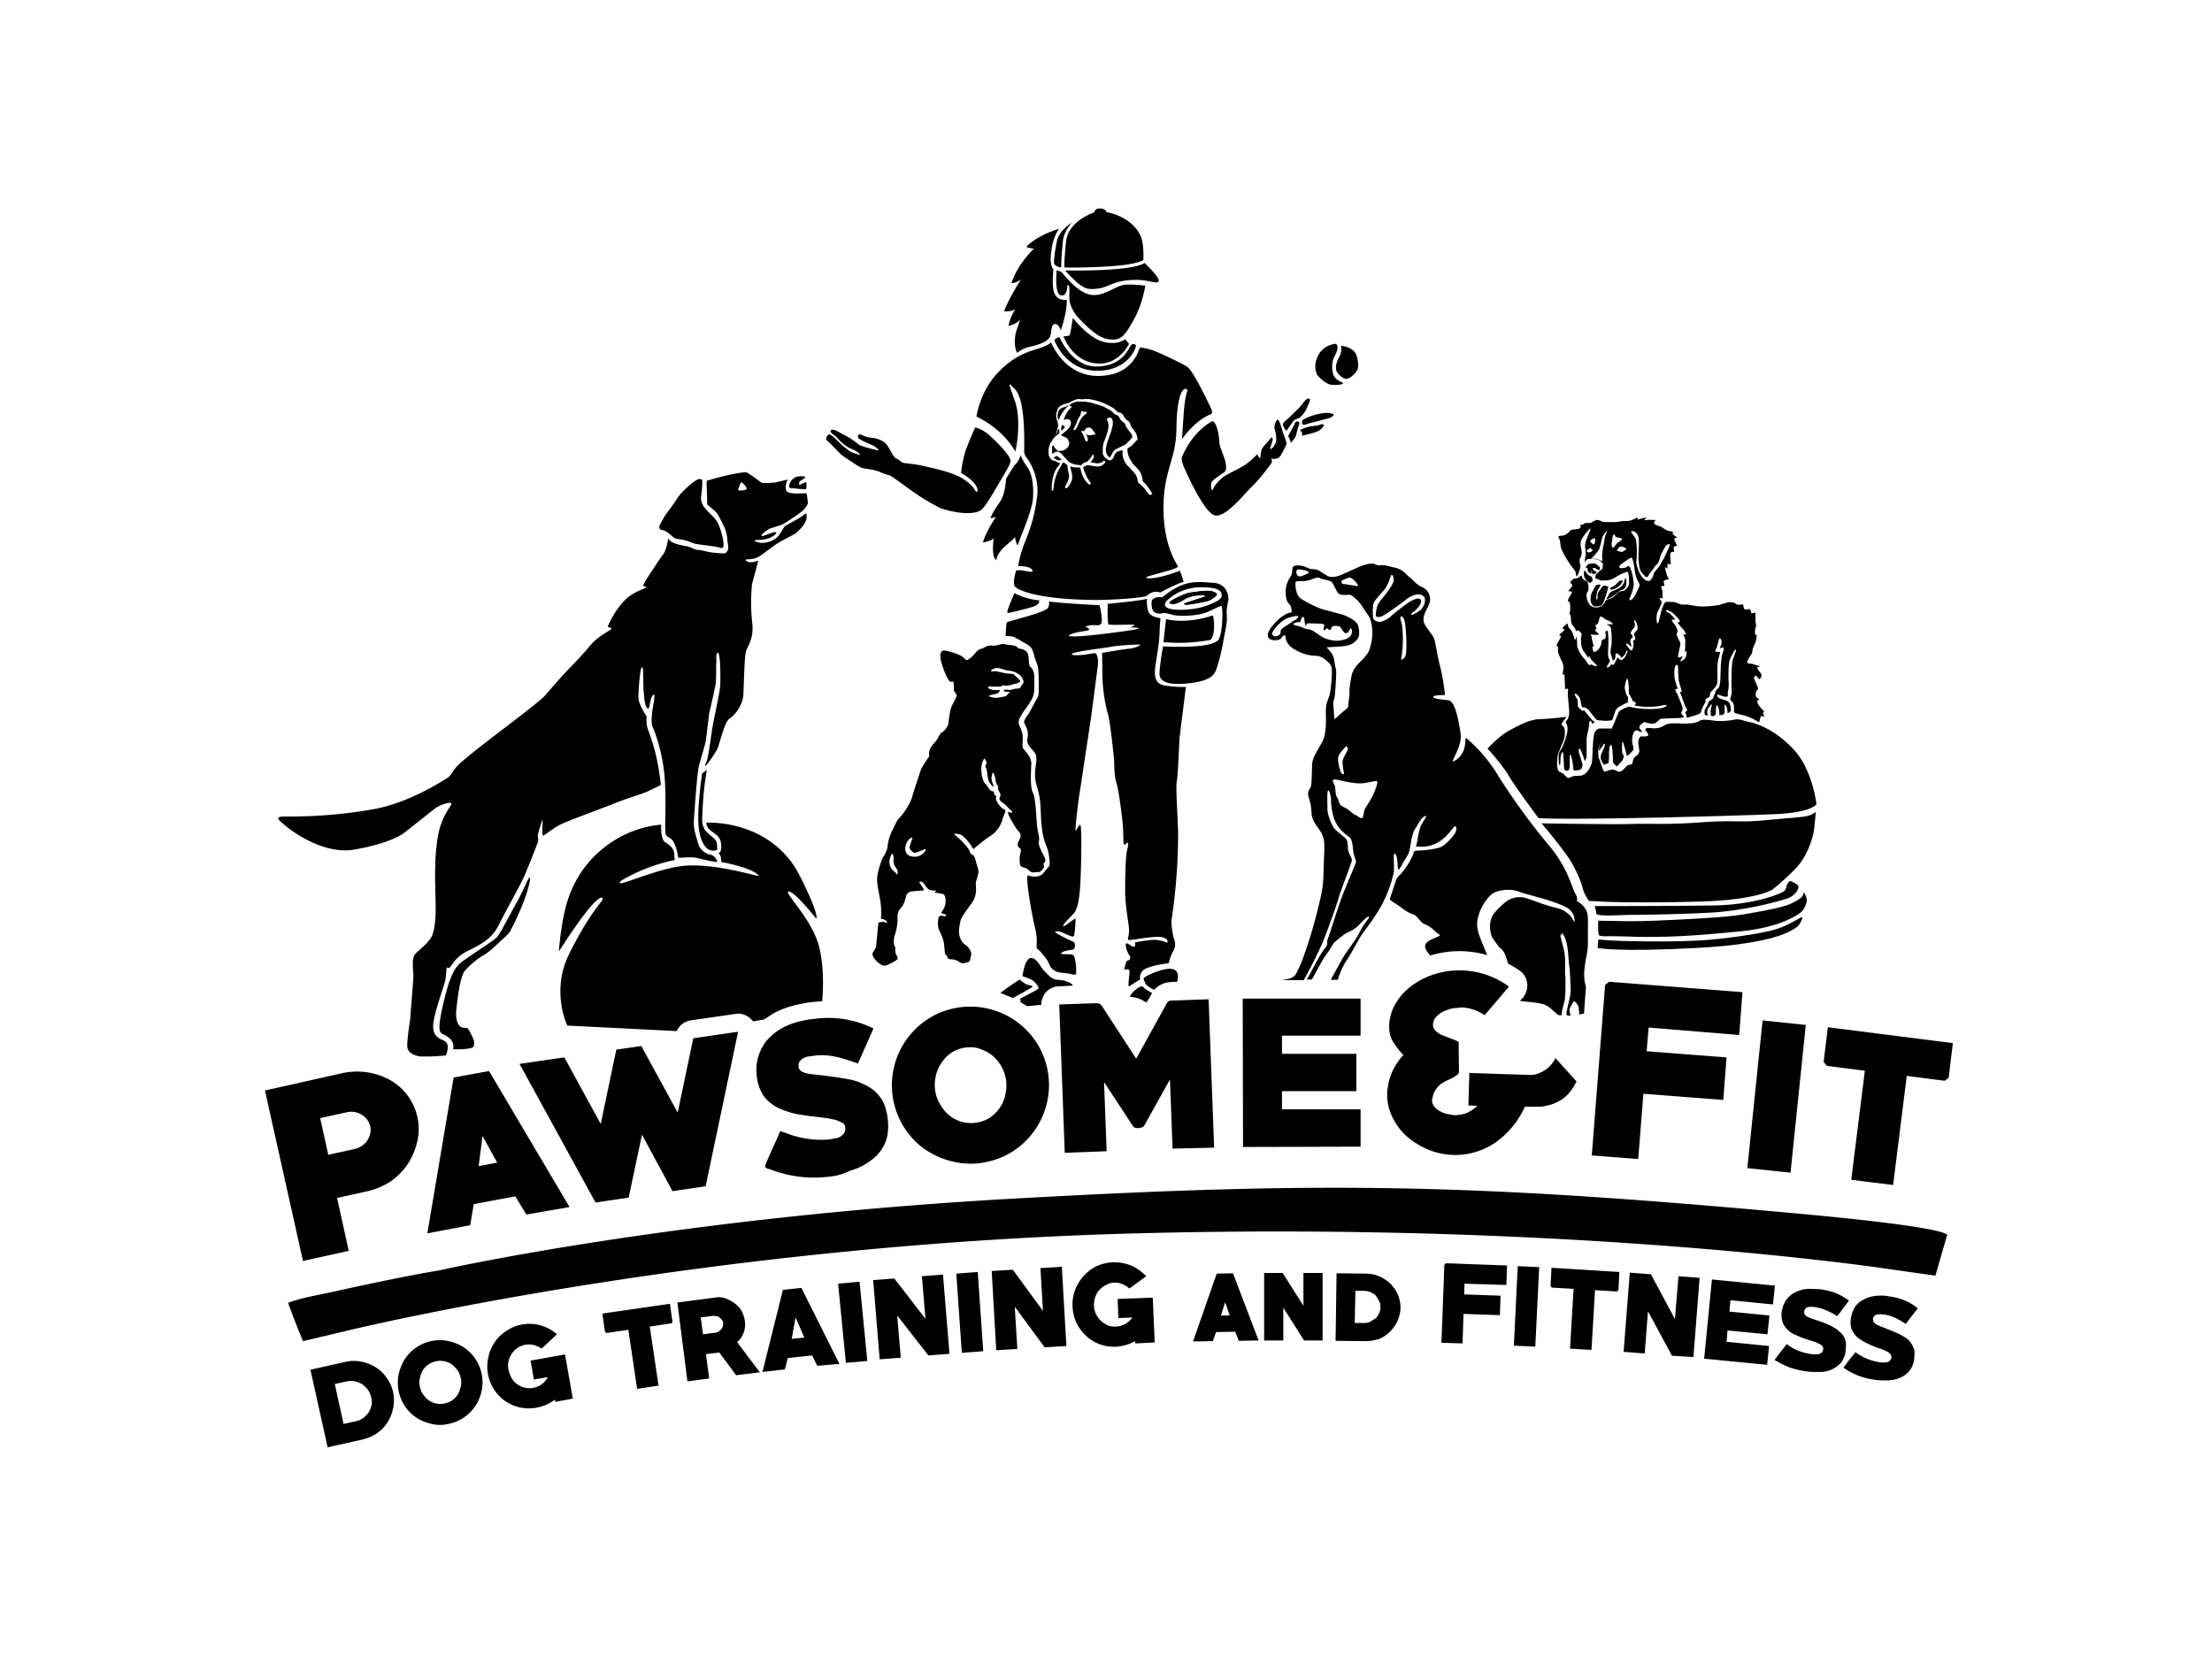 <svg xmlns="http://www.w3.org/2000/svg" xml:space="preserve" viewBox="0 0 681.2 510">  <path d="M314.3 140.2s-.5 2.1-1.9 3.1l-2.6 4.2s-.1 4.7-2 7.3c-1.9 2.6-2.3 3.8-2.7 4.5-.5.7 1.6-.1 1.6-.1s-3.1 4.6-4 7.9c0 0 2.5-.4 3.3-1.3 0 0-.7 5.3.5 6.4 1.2 1.2-1.3-.4 4-4.8 0 0 1.7-1.4 2.1-2 0 0 .2 1.9.8 2.6l.7-1.9c.5-1.5 3.6-8.6 4-12.4.3-3.8-.2-7.8-1.8-9.9-1.6-2.3-2-3.6-2-3.6zm-1.9 42.5s3.4 1.9 7.6 2.2c0 0 .4 1.3-1.9 2s-7.1 1.9-7.8 1.9c-.6-.1 2.1-6.1 2.1-6.1zm9 83.2c.3-.1.6-.6.5-1.2-.1-.6-1-2-1.6-3.5s-.4-1.6-.3-2.5c.1-.9-.4-2.7-.6-4-.2-1.3-.4-9.1-1.3-10.5-.9-1.4-.6-6.6-.5-8.9.1-2.3-2.3-4.3-2.6-4.9-.3-.6.1-2.5-.1-4.1-.2-1.6-1.1-2.7-1.2-3.6-.1-.9.5-1.9 1.3-3.2.8-1.2 1.8-2.4 2.8-4.2 1-1.9.7-4.6.7-6.6s-.5-2.6-1.2-3.3c-.7-.7-.3-2.4-.7-3.8-.4-1.3-1.7-1.7-2.5-1.8-.8-.1-.7-.6-1.4-.8-.7-.3-2.7-.4-3.4-.6-.6-.2-1.8.3-2.5.4-.8.2-1.5-.1-2.4.1-.9.2-1.5.8-2.4 1-.9.2-1.7 1.3-2.3 2-.6.7-1.6 1.3-1.8 1.4-.2.1-.8-.3-.8-.3-.7-1.3-4.7-2.4-6.1-2.6-1.4-.2-1.6 1.3-1.3 2.8a25 25 0 0 0 2.1 5.7c.8 1.7 1.6.9 1.8 1.1.2.2.1 2.5.2 2.8l.8 1.2c.2.4-1.1 2.6-1.6 3.7-.5 1.2-1 5.5-1 5.5s-.6 1.6-1.8 2.3-.8 1.6-2.7 3.6-1.3 3.8-1.3 3.8-2.3 3.3-2.6 4.2c-.3.9-2.2 6.5-2.7 8.4-.5 1.9-3 5.7-3.9 6.4-.9.8-1.7 3-2.5 4.5a14 14 0 0 0-1.2 4.7 9 9 0 0 1-1.4 3c-.5.9-1.8 4.8-1.8 6.8s.8 5 1.1 7.3.1 4.8.1 4.8c1.9.2 2.3 1.6 1.6 1.2-.7-.4-2.3-.2-2.4.1l-.7 7.2c-.1.7-1 1.6-1.1 2.3s.8 1.9 1.6 2.6c.9.6 1.5 1.2 2.4 1 .9-.2 3.3-1.5 3.6-1.9.4-.5-.2-1-.5-2s.2-1.6-.2-1.9c-.4-.4-.5-2.4 0-3.7.5-1.3.9-4 .8-5s.1-2.3 1.1-3.3 1.4-3.1 1.5-3.6.5-.8 1-1.2 4.5-.4 4.5-.6c.1-.2-.3-.7-.9-1.7-.7-.9-.6-1 .2-.9.8.2 1.4 1.9 2.3 2.4s1.9.2 2.1.3c.2.2-.7.7-.3.7.4 0 1.6.1 2.5.4.9.3.9 2.1.7 3.3-.3 1.2-1.4 2.5-1.2 2.5.2.1.5.3 1.1.4.6.2.3.8-.3.6-.6-.2-1.4-.2-1.6.3s-.5 2.7.1 3.9c.5 1.1 1.3 2.8 1.5 4.1l.3 3.1c.1.7.6.4.7 1.1.1.7.7.8 1.6.8a5 5 0 0 1 2.3.9c.8.5 1.3.3 2.3 0 1-.3.6-.1 1.1-1.8.5-1.7-1-3.1-1.9-3.7-.9-.6-1.5-1.9-1.7-3.1s.1-2.9.4-4.2c.3-1.3 2.2-3.6 3.7-5.8 1.5-2.3 1-4.8 1-5.7 0-.9.9-2.5.8-3.8-.1-1.3-.4-1.4-.6-2.3-.2-.8-.5-2.1-.9-2.5-.5-.4-.8-.2-1.1-1.1-.3-.9-1.5-2.3-2.7-3.5s-2.2-1.8-2.1-2c.1-.2.9-.1 1.9.2 1 .3 2.7 2.5 3.2 3.3.4.8.8 1.1.8 1.1s3.4-2.9 5.3-4.1a8.7 8.7 0 0 0 3.5-4.6c.2-1 .9-2.3 1-2.9.1-.6-.6-.7-.6-.7-1-.5-2.4-2.6-2.3-3.3.2-.7.1-.7-.4-1.1-.4-.4-.1-1-.1-1s-.6.1-1.2-.4-.8-1.2-1.5-1.9-1.3-2.4-1.3-4.8c.1-2.3 1-3.1 1-3.1l.6 1.1c.2.3-.1.6-.3 1.1-.2.5.3.6.4 1.6.2.9.2 2.4.7 3.4s1.4 1.7 1.4 1.4-.5-1.2-.6-2c-.2-.8.3-2.5.5-2.2.2.4.6 1.2.7 2.4.1 1.2.9 1.7.8 2.3-.2.7.3.9.6 1.7.3.8-.1 1-.2 1.5s.5 1.1 1.3 1.6 1.3 1.3 1.8 1.7c.5.4 1.1 1 .7 1.1-.4.1-1-.2-1-.2s-.7-.2.7 2.3 2 3.3 2.5 3.8.5.9.5 1.5c-.1.6-.8 1.6-.9 2.3-.1.7.4 1.1.8 1.4.4.4.1 1.1-.1 2-.2.9-.1 3 .2 3.3.3.4 1.5.6 2.1 1 .6.5 1.1 1.2 2.2 1 1-.2 1.2.1 1.7-.2.5-.3.7-.7 1.1-1.2s-.3-1.3 0-1.4zm-45.4 3.2c-.3-.6-.8-.7-1.2-1.2-.4-.5-.9-1.2-.9-2.4s.6-2.2.6-2.2c0-.3.5-.6.6.3.2.9-.1 1.5.2 2.5.3 1 .9 1.4 1.1 2.1.2.8-.1 1.5-.4.9zm6.9-5.4c-1.2.4-2.4.1-3-.2-.5-.3-1.2-.9-1.1-2.4a4 4 0 0 1 1-2.4c.2-.4 1.1-.9 1.2-.5l-.7 2c-.4 1-.1 1.4.6 2.1.7.7 1.6.2 2.6-.2s1.7-.8 1.6-.4c-.1.5-1.1 1.7-2.2 2zm28.1-51.2c-.8 0-1.6-.2-1.8.1-.2.3.2.5.8.5s1.3-.1.7.4-.5 1-2.2 1.2c-1.6.3-2.4.3-3.3 0-.9-.2-.7-.5.3-.7 1-.3 1.6-.2 2-.7.5-.5.4-.8.3-.8-.1 0-1.6.2-2.4-.1-.8-.3-1.2-.3-1.1-.7s.6-.2 2.1-.2 1.9.1 2.2-.3c.3-.3.9.1 1.5 0 .6 0 1.6-.4 2.6-.6s1.5-.6 1.5-.8-.7-.9-1.4-1.5-.3-.7-2-.8c-1.7-.1-2.1-.4-2.9-.5-.7-.1-.8-.3-2-.2-1.2.1-.5-.5-.5-.5s1-.7 2.1-.5c1.1.2 2.1.7 3.5.8a6 6 0 0 1 3.1 1.4c.5.4 1.1 1.4 1.1 2 0 .6-.3.5-.7 1.3-.4.7-.5.8-1.4.8-.9 0-1.3.4-2.1.4zm-94.7-64.6s-.4-.5-1.2-.3-3 1.9-4.9 3.9-1.2 1.6-2.5 3.3c-1.2 1.8-2.3 3-3.3 4.7-.9 1.8-1.6 2.4-1.3 3.2s.9.2 2.3 1.2c1.5.9 1.8 1.9 3.1 2.1s2.5.3 3.7.8c1.2.5 1.2.6 3.2.9 2 .3 5 .6 6.3 1 1.3.4 1.1-.6 1.1-1.3 0-.7-.5-3.3-1.1-4.7a7.9 7.9 0 0 0-1.6-3c-.9-1.1-2.2-2.1-3.1-3.3a4.7 4.7 0 0 1-1.1-3.5c.3-1.3.4-5 .4-5z"></path>  <path d="M247 159c-.6.5-4.6 2.6-5.2 3-.6.5-1.6 3-3.1 4s-4.5 1.9-6.4.5c0 0-.1-.2 1.7-.2s4.1-.8 5-2c0 0 .9-1.1-2.9.4-3.7 1.5 0-1.6 1.3-2 1.3-.4 3.3-.9 4.5-1.7s4.2-2.7 5.3-3.7c1.1-1 1.6-2.1 1.6-2.4-.1-.3-.2-3-.6-3s-5.7.6-6.1-.9c-.5-1.5.5-3.3.5-3.3l-3.3.8c-.9.2-4.3.4-4.7.2-.4-.2-4-3-4.7-3.2-.7-.2-6 .7-11.6 2.4 0 0-.7-.1-.7.7l.2 6.8 2.6 2.2c.8.7 2.3 4.1 2.6 4.7.4.5 1 3 1 3.9 0 .9.6 2.7 0 3.5-.6.8-.5.9-3.5.6-3-.2-4.1-.9-5.5-.9-1.4-.1-2-.9-3.8-1.2-1.8-.3-3.3-.7-4.2-1.2-.9-.5-1.2-1.2-1.2-1.2s-.5 3.6-1.6 5-4 5.9-4.8 7.1-1.4 2.6-1.4 2.6.8.1 1 .4c.2.3-4.1 1.2-6.9 4.3a27.3 27.3 0 0 0-4.9 7.7c-.1.5 1 .2 1.1.7.1.5-3.8 1.9-6.7 5.4-2.9 3.6-7.3 7.8-9 9.8l-5 5.7c-1 1.2-12 9.6-14.8 11.7-2.7 2.1-10.5 8-12.3 10.1-1.8 2.1-1.5 2.6-3 3.5-1.5.9-12 7.8-23.3 9.6a148.3 148.3 0 0 1-25.6 2.1c-4.3-.1-3.3.7-.5 3s12 8.7 20.9 7.2 14.1-4 15.5-5.2l9.5-7.5c1.9-1.3 4.6-2 5-1.6.4.5-3 3.6-4.1 10-1.2 6.4-.9 14-.8 18.9.2 5 0 9.6-1.1 12-1.1 2.4-4.4 4.5-5.3 5.8-.9 1.3-.5 4.7-.4 5.9.1 1.2-.9 12-.9 13.2-.1 1.2-1.3 8.1-.9 9.7.5 1.6 2.4 2.3 3.9 2.5a58 58 0 0 0 7.8-.3c.3-.1.6-1.5.7-2.3.1-.9-.3-1.9-1.3-2.3-1-.5-3.4-1.2-3.2-4.7.2-3.6 3.4-12.3 3.7-13.7s.3-3.6.5-4c.2-.3.5.4 1-.2.5-.5 1.6-2.9 4.7-4.6 3.2-1.7 7.8-3.4 10.2-8.2s6.6-12.2 7.8-14.9c1.2-2.7 3.9-9.5 4.3-10.7.4-1.2-.3-1.7.3-3.5s1.1-3.7 1.2-3.4c.1.3-.4 4.9.2 4.8.6-.2 3.3-2.6 6.1-3.8 2.7-1.2 13.3-5.1 16.5-6.4 3.2-1.3 7.7-2.6 9.5-3.4 1.8-.9 4.1-1.9 4.1-2.1 0-.2-.6-5.8-1.8-10.3-1.2-4.5-2.1-6.3-2.4-7.5-.3-1.2-.2-3.3-.2-3.3s-2.5-3.6-2.5-5.8c0-2.2.5-9.2 1.1-9.3.6-.2.3 5.5.5 7.2.2 1.7.2 4.3 1.1 5.4.9 1.1.7-3.1 1.8-4 1.1-.9-.2 3.7-.3 5.8-.2 2.1-.2 3.2.3 4.3.5 1.1 3 7.4 3.6 15.5.6 8.2-.2 16.7.4 17.5.6.8.9.6 1.7 1.3.8.7 1.3 2.4 1.6 3.3s.3 2.3.6 2.4c.3.1 4-.4 5.8.1 1.8.5 5.7 1.3 6 1.2.2-.2-.5-1.9-1.9-2.2s-3.3-1.2-4-3.8c-.7-2.6-1.4-4.1-1.2-7 .2-2.9 1-15 1.6-16.8.5-1.9 2-6.8 2.1-7.8l1-8.2c.2-.9 1.9-8 2-9.2.2-1.2.1-5.7.2-6.4.1-.8-.3-3.1.5-3 .8.1.8 7.8.7 10-.1 2.3-2.3 11.6-2.6 14.3-.4 2.6-1 7.2-1.4 8.5-.4 1.3-.9 1.9-.5 1.9.3.1 2.8-3.6 3.5-4.9.7-1.2 2.3-8.7 3.9-9.6 1.6-.9 4-4.2 4.2-7 .2-2.8.3-12.3.9-13.9.6-1.6 2.3-3.8 1.9-8.2a56 56 0 0 1-.1-12.3l1.9-7.1c0-.3-2.3 1-3.6 0-1.3-1 1.9.1 4.2-1.6 2.3-1.6 4-3 5.6-4 1.6-1 5.3-2.7 5.8-3.3.5-.6 3.6-3.1 2.8-5.6-.1-.3-.7.2-1.3.7zm-17.1-8.4c-.2.5-2.8.7-2.6.2l.7-1.9s.2-.5.6-.2c.4.4 1.5 1.4 1.3 1.9z"></path>  <path d="M243.3 150.3s-.3-.2-.3-.6c0-.4.4-1.7 1.6-2.5 1.2-.8 3.4-.5 3.4-.2s-1.5 1-1.7 1.3c-.2.3-.4 1-.1 1s1.8-.8 2-.8c.2 0 .2 1.7.1 2-.1.3-.5.2-2.1.1l-2.9-.3zM139.5 323.2h2.8c.9-.1 2.7-.2 3.3-.6.6-.4.4-1.7.3-2.2-.1-.5-1.2-2.6-1.6-3.3-.4-.7-1.5-.4-2.2-.7-.7-.3-1.9-1.7-1.6-5.2.4-3.6 1.2-10.4 2.6-12.1s4.2-4 5.7-4.8c1.5-.8 4.1-3.2 5-4.1.9-.9 2.4-2 3.2-3.2.7-1.2 2.7-5.2 4.2-9.1s2.2-7 2-7.6c-.3-.6-2.3 4.7-4.2 7.9-1.9 3.3-4.8 9.2-6 10.5-1.2 1.3-9.7 6.5-11.4 8.1-1.7 1.6-3.1 3.9-5.1 12.4s-.9 8.7-.5 9.1c.3.4 4.4 1.5 3.5 4.9zm46-46c-.5.9-4.7 5.4-10.3 16.8-5.6 11.4-.5 21.9-.5 21.9l20 1 13.7.7c.8-1.8 2.4-3 4.3-3.3l13.8-2c1.8-.3 3.6.4 4.9 1.7l.5.6 3.5-.6 2.7-1.8c2-1.1 4.1-1.9 6.4-2.5 2-.5 4.1-.9 6.1-1.1l2.6-.2c.3-3.6.6-10.4-.9-16.6-2.2-8.9-11.3-17.2-9.4-17.2 1.9 0 8.5 8.4 8.5 8.4.7-2.2-5.6-14.2-5.6-14.2-9.2-16.6-28.3-15.4-28.3-15.4.3 3.2 3.9 2.8 4.5 6.1.5 3.3-.8 3.3-.8 3.3 1.1.7.9 2.7.9 2.7 9.9 1.9 11.9 4.2 11.4 4.3-.5.1-12.2-3.6-21.6-3.2-9.4.4-24.2 8-20.5 4.6a53.9 53.9 0 0 1 16.4-6.3l-.2-2.2c-.2-1.4-1.3-2.4-2.8-3.3-1.4-.9-1.2-5.4-1.2-5.4a33.5 33.5 0 0 0-28.5 22.5c-2.3 6.4-3 16.6-3 16.6 12.7-19.9 13.9-16.8 13.4-15.9zm169.6 27.5.3.2a7.5 7.5 0 0 1 5.1-2.4l2-.1.1-.4c.2-1 .3-2.1-.3-2.8s-1.7-1.1-4.2-.5c-2.5.6-5.5 2.1-5.8 2.5-.4.4.3 1.1.4 1.6.1.5 1.4 1.5 2.4 1.9zm-2 4.1 1.4-2.4.3-.5c-.6-.4-2.3-1.3-2.8-1.9-.5-.6-2 .6-2.8 1.3-.8.7-1.3 1.7-1.3 1.7s2.5.2 3.9 1.1l1.3.7zm-38.9-1.2.1 1.1 1.8 1.1.5.1 4.1-.4a5.5 5.5 0 0 1 5.4-5.7l4.3-.2c-.2-.3-.4-.6-.8-.8-1.1-.5-1.9-.9-3.8-1-2-.1-2.7-1.3-4-2.5-1.3-1.2-2.5-4.4-4.4-4.2-1.9.2-2.5 5.6-2.5 5.6s1.9.6 3 1.2c1 .7 2.1 2.1 1.9 2.6-.3.4-5.6 3.1-5.6 3.1z"></path>  <path d="m308.5 306 3.4 1.4c1.6-.8 6.1-3.3 6.1-3.5.1-.2-.6-.3-1.6-.6s-2.4-1.6-2.4-1.6l-2.7 1.8-3.2 2.3.4.2zm86-109.3c.8-1.5 1.4-.8 1.4-.8s-.3 2.3 2.7 4.1c3 1.8 5.6 2 6.6 2s2 .4 3.1 1.3c1 .9 1.6 1.4 1.8 2.5.2 1.1-.1 5.3-.5 7.6-.5 2.3-1.3 2.8-1.3 5.8.1 3.1.1 7.2-1.1 9.3-1.1 2.1-3 4.8-3.1 6.7-.1 1.9-.1 5-.3 6.5-.2 1.6-1.4 1.7-.8 3.8.6 2.1.6 1.8.8 3.6.2 1.8-.2 2.8 2.1 5.9 2.3 3.1 2 4.3 1.8 10.3-.2 6 0 7.3-1.6 13.6a145 145 0 0 1-5.6 18.3c-1.3 2.4-1.2 3.1-2.6 3.9-.6.4-1.8.5-3 .8h6.6a149 149 0 0 0 6-12c.9-2.3 4-10.6 4.8-13.5.9-2.9 3.8-10.3 4-11.3.2-.9-1.1-2-1.2-3.8-.1-1.8-.1-2.3-.6-2.9-.5-.6-2.5-2.1-3.4-3s-2.3-4.4-2.3-6.1-.2-5.5.2-5.8c.4-.3.9 2 .9 3s.2 4.6 1.6 7.1c1.3 2.5 3.8 4 4.3 4.5s.8 2.3.9 3.8.9 3 .9 3.5-2.2 5.4-3.7 9.2c-1.6 3.8-4.6 13.8-5 14.6-.4.8.1 1.7-.5 2.4s-1.5 1.8-4.2 6.9a37 37 0 0 1-1.8 3.2h1.6c1.4-2.4 3.3-6.2 4.1-7.2 1-1.3 2.2-3.3 2.5-3.8.3-.5 1.7-1.6 3-2.6 1.2-1.1 2.9-1.1 5-3.3s2.8-2.7 3-2.4c.2.3-1.6 2.1-2.9 4.7-1.2 2.6-3.9 5.7-5.3 8.2l-3.6 6.5h2.2l.1-.3c.4-1.6 1.7-4.4 2.6-5.7.9-1.2 3.3-5.7 4.4-7.5 1.2-1.8 3.5-4.7 4.3-6.1a38.1 38.1 0 0 0 5.8-13.4c.2-1.3 0-3.9 0-5.1 0-1.2.7-.9 1 .5.3 1.5.1 3.3.4 3.6.3.3 1-1.2 1.8-2.6.8-1.3 1.3-1.9 1.6-3 .3-1 .7-5.3 1.8-6.9 1.1-1.6 1.8-3.4 3-3.9s-.9 1.9-1.4 3.4c-.5 1.6-.7 2.7-.9 4s-.5 1.9-.5 1.9 2.5.3 4.3-.2c1.9-.5 3.7-1.6 5-2.9 1.2-1.2 2.4-3 2.8-3.1s.7 1.2-.3 2.6c-1 1.3-3 3.6-4.6 4-1.6.5-5.1.9-6.2.9s-1.7.1-1.7.9a23 23 0 0 1-3.9 6.3c-1 .9-1.4 1.6-1.6 2.3l-1.8 5.4c-.1.5 2.3 1.6 3.6 2.7 1.4 1.1 2.5 1.7 3.7 2.1 1.2.4 2 2.3 3.3 2.9 1.3.5 2.3 1.2 3.4 2.3 1.2 1.1 1.8 1 1.2 1.4-.5.4-3.5 1.2-4.1 2.4-.6 1.1 0 1.9 1.3 3.6l.8-.2a30.6 30.6 0 0 1 16.8.1c-2.5-6.1-3.6-8.1-2.9-11.3.6-3.3 3.4-7.5 5.6-8.2 2.2-.7 4.7-.9 6.9-.1s6.4 1.8 8.9 2.6 6 2 7.1 3.2c1.1 1.2 1.3 2.4 1.3 3.3s-.6-1-1.6-1.9c-1-.9-1.9-1.7-4.6-2.3s-7.7-2.6-9.2-3c-1.5-.3-3-.2-4.7.6-1.6.8-4.7 3.9-5.3 5.2a7.8 7.8 0 0 0-.5 4.6c.3 1.7.4 1.7 1.9 3.8 1.5 2.1 1 .9 2.1 2.4.6.8 1 2.3 1.4 3.7 1.2.6 2.3 1.3 3.5 2.1 1.3.9 2.2 2.3 2.4 3.9.2 1.5-.2 3-1.1 4.2v.3h-.3l-.8 1c1.9.3 6.3.5 7.9 1.3 1.6.8 3.3 2.7 3.8 3 .4.2.8.1 1.1.1l.2-1.6.8-3.1.2-3v-3.5l-.1-1.5c-.1-.9.2-4.8-.3-7.1l-1.2-4.7c-.1-.4.1-.3.4.1-.1-.6 0-1 .1-.9.4.4 1.5 1.6 1.9 6l.3 3.7c.4 2.3.4 6.5.5 8 .1 1.3-1.2 5.7-1.3 7v.4c.2.5 1.3.3 1.3.3s-.6-1.6-.2-2.4l.5-.8c.1-.4.3-.8.5-.9l.1-.2c.2-.4 1.4.9 1.6 1.9v.7c.1.4.2.8.1 1.2v.2l1.5-.3.6-8.3-.1-.3c-.9-2.9-.2-6.8.3-9.3.5-2.5.4-3.5.4-6.8s.2-5.8-.5-7.1-1.5-2-2.5-2.6c-1-.6.4-.4-.9-2.6-1.2-2.2-2.3-7.9-8.1-14.8a203.9 203.9 0 0 1-15.4-21.1 46.4 46.4 0 0 0-10.1-12c-.5.2.4 4.3-3 6.7-3.3 2.3 2-3.4 1.3-8.1-.7-4.7-1.8-9.9-3.7-10.2-1.9-.2-5-.5-4.7-1.1.3-.6 3.6-.5 3.6-.5s-.4-4.6-1.6-9.2c-1.2-4.7-1.3-7.8-2.1-8.9-.8-1.2-2.3-3-2.7-4-.4-.9-.3-2.3.7-4.2 1-1.9 1.3-2.9 1-4a3.8 3.8 0 0 0-2.5-3c-1.8-.9-2.4-2-3.6-2.9-1.2-.9-2-2.4-4.4-3-2.4-.5-3-.9-4.5-.8-1.5.2-1.5-.4-2.6-.5s-3.3.6-4.6 1.2l-4.9 2.2c-1.1.5-3.1 1.1-4.4.4l-2.4-1.5c-1.1-.8-2.3-.4-3.3-.8-1-.5-1.8-.8-2.8-.9-1-.1-2.3-.1-2.3 1.1a5.8 5.8 0 0 1-.4 2.1c-.3.4-2.1 2.7-1.6 6.2s1.6 1.3 1.8 5c0 0-2.8.1-6.2 4.5-3.7 4.9 2.4 4.4 2.9 3.6zm13.5-.1c-1.6-.7-3.1-2.1-4.1-2.5-1-.4-1.9-.3-2.8-.8-.9-.5-2.3-.6-2.7-.9-.4-.3 1.1-1 2-.7 0 0 .4-1.7.8-1.7.5 0 .5 1 .6 1.6s.2 1.2.4 1.1c.2-.1-.1-.7.9-.7l3.5.1c.8.1 1.2.1 1.2.5s-.4 1.3-.1 1.5c.3.2.5-.4.9-.5.5-.1.4.6 1 .4.7-.3.2-.9.9-1.1.7-.2 1.9-.1 2.2.2.3.3 1.2 1.9 1.6 1.9.4.1.8-.1 1.1-.6.3-.5.4-1 .7-.8.3.2.8 2.5-1.8 3.3-2.6.9-4.7.3-6.3-.3zm24.3 6.2c-.8.6-.9.4-.8.1a34.2 34.2 0 0 0 .2-10.7c-.2-.9-.7-1.8-.3-2.3 0 0 .5-.3 1 .9s.7 5.7.7 7.3c0 1.7.1 4.1-.8 4.7zm-9.2-17.2c.5-1.1 3.1-3.6 3.8-4.8.7-1.2 1.5-3.6 1.5-3.6.6-.5.8.9.8 1.6 0 .7-1.3 2.8-3.1 5-1.7 2.1-2 2.4-2.3 4.5-.3 2 .1 1.8 1.2 1.7 1.1-.1 6.2-3.9 8.1-5.4 1.9-1.4 3.9-2 5.1-1.1 1.2.8.5 2.8-.2 3.8s-2.8 2-3.2 2.1-.2-.5.6-1c.8-.6 2.6-2.5 2.2-3.5-.4-1-1.7-.4-2.8.1-1.2.5-5.2 3.7-6.2 4.6a8 8 0 0 1-3.3 1.9c-.9.2-2-.3-2.3-.8s-.4-4 .1-5.1zm1 55.1c.2.2-.1 1.5-1 3.6-.9 2.2-2.8 4.6-3 5.5-.2.9-.2 2.1-.7 2.2s-1.6-.9-1.9-.9-1.6-1.2-2.6-1.9c-1-.6-2.2-1-2.4-1.7-.2-.7-.3-1.2-.8-2s-.4-3-.7-3.6l-.3-.6s-.7-1.2.3-1.2 1.5.3 3.6.7c2.2.4 4.3.7 6.1.3 2-.3 3.1-.7 3.4-.4zm-10.2-2.6c.1.5-.5.5-.9-.1-.3-.5-1.1-3.3-.9-4.7.2-1.3 2.4-3.3 2.5-3.5 0 0 .5.5.5.9s-1.3 2.4-1.6 3.5c-.2 1.1.3 3.5.4 3.9zm-.8-59.1c.1-.3 2.2-1.1 2.6-1.1s1.5.9 2 1.6c.5.7.6.9.5 1s-2.2-.3-3-.4c-.7-.2-1.8-.1-2-.5l-.1-.6zm-13.2-3.6c.9 0 2.9.4 3.1.8.2.4-1.3.9-2 1.2-.7.3-1.6.1-1.7-.7-.1 0-.3-1.3.6-1.3zm-.9 3.9c.1-.3 1.1-.3 2.3-.3 1.1 0 2-.3 3-.7 1-.4 1.9-.4 1.9-.4s.3.3 1.1.5 2 .4 2.6.7c.6.3 1.5 2.8 2.2 3.6.7.8 2.6.5 3.3.5.7 0 1.1.3 2.5 1.6s2.3 3.2 3.3 4.5c1 1.2 1.4 3.7 1.4 5 .1 1.3-.1 3.4-.8 5.6-.7 2.2-3.1 3.9-4.3 5.5s-1.3 2.7-1.7 5.2c-.4 2.5-.1 3.2-.3 4.2l-.3 2.4c0 .4.1.7-1.1 1.6-1.2.9-2.7 2.5-3 2.6-.3.2-.2-.8-.4-3.4-.3-2.5.3-2.5.4-3.9.1-1.4.6-7.3.3-8.1-.3-.8-.4-2.3-.7-3.5a7.1 7.1 0 0 0-1.9-2.8c-.4-.4-.2-.3 1.2-.4 1.3-.1 3.3-.1 5.1-.5a5 5 0 0 0 3.2-2.4c.4-.7.4-3-.3-4.2-.7-1.2-3.1-2.4-4.6-2.9l-6-1.6c-1.4-.4-4.6-1.9-6.6-3.2-2-1.1-1.9-4.9-1.8-5.2zm-3.5 11.6c1.6-1 4.1-1.2 4.1-1.2.8.7-1.4 1.5-1.8 1.9-.4.4-3.1 1.9-3.3 2.4-.2.5-.1.9-.2 1.2-.1.3-.8.7-1.4.8-.6.1-1.2-.3-1.1-1s2.1-3.1 3.7-4.1zm147.8 29.6c-.1-.1-.3-.3-.3-.6-.1-.4.1-.5.2-.6l.1-.1-.6-.7c-1.3-1.2-1.7-2.5-1.5-2.8l.4-.1h.2l-.1-.2-.4-.3c-.3-.2-.7-.5-.6-1.5.1-.7.3-1 .5-1.1.2-.2.3-.3.1-.8l-.6-1.5-.6-1.3.4-.7c.1-.1.3-.1.4 0l.4.5.3.4.2.1c.3-.1.7-.8.7-1.2 0-.3-.4-.8-.7-1.2l-.5-.7-.1-.2c-.1-.2-.1-.3 0-.4l.5-.1h.2s-.2-.3-.7-.4l-.3-.1-1.2-.4-.8-.1c-.3 0-.6 0-.7-.2l-.1-.1c-.1-.2-.1-.3.5-1.4l.5-.8c.4-.6.5-.8.6-1.7.1-.6.3-1 .5-1.4.2-.5.5-1 .6-1.7.2-1.1.2-1.6.1-1.8v.1c-.1.2-.2.2-.3.1-.3-.2-.1-1.8.1-2.3.2-.4.1-.7 0-1.2l-.1-.5v-2.8l-.5.1c-.4.1-.7.2-.8 0l-.1-.4c0-.2 0-.4-.2-.6-.2-.2-.5-.2-.8-.1-.3 0-.5.1-.8 0-.4-.1-.4-.6-.5-1l-.1-.5h-.6c-.5.1-1 .2-1.4-.1-.7-.4-1.3-.8-2.9-.5l-1.7.5c-.4.1-.7.3-1.1.3l-.7.1c-.8.1-1.9.3-4.1.3-1.8 0-2.8-.3-3.6-.4l-1.2-.2h-.3c-.7.1-1.5.1-2.6-.4-.9-.4-1.3-.4-1.9-.4h-.8c-1.1-.1-1.4 0-2.3 2.9l-.8 3.2-.2.5h-.1c-.4-.1-.4-1.7-.3-2.6.1-.5.4-1.3.8-2 .4-.8.9-1.9.7-2.1l-.3-.4-.3-.5.2-.2c.2-.1.5.1.7.2v-2.2l-.2-.6-.2-.8c0-.3.4-.3.6-.3l.4-.1-.1-.6c-.1-.3-.3-.7 0-.9.2-.2.7-.3 1-.4l.5-.1-.1-.2c-.2-.2-.5-.7-.7-1.5l-.3-1.1c-.1-.5-.2-.7-.1-.8.1-.1.2 0 .2 0l.4.3.1.1v-.6c0-.5 0-.8.2-.9 0 0 .1-.1.2 0l.3.1.3.1v-.6c-.1-1.3-.3-2.8.1-3.1.2-.2.5-.2.7-.2l.3-.1-.1-.6c-.1-.3-.1-.6 0-.8l.2-.2.3-.1.4-.1v-.2l-.2-.3c-.5-1.2-.7-1.6-.5-1.8l.2-.1h.7l-.5-.4c-.4-.3-1-.7-1-1 0-.3.2-.4.3-.4a5 5 0 0 0-1.2-.3c-.7 0-2-.9-2.4-1.2a3 3 0 0 0-1-.4l-1-.4-.5-.5.2-.5.3-.3.1-.1a17 17 0 0 0-3.2 0s-.1.1-.2 0 0-.2.2-.4l.4-.4c-.5 0-2.3.5-2.6.6h-.2c-.1-.1-.1-.2 0-.4l.1-.3-.8.4c-.4.2-.9.5-1.4.6-.7.2-1.2.2-1.8.2h-.7l-1.2.2-.7.1h-.2c-1 0-3.3.1-4.2-.1 0 0-1.1-.7-1.9-.5l-1 .5c-.3.2-.6.4-1 .4h-.6c-.4 0-.7-.1-1 .2-.3.2-.5.3-.8.3l-.4.2v.3c.1.3.1.6-.6.8l-1.3.2c-.5 0-1 .1-1.2.3-.1.2-1.3 1.5-2.4 1.6h-.2c-.5 0-1 .1-1.1.3l.1.3c.3.4.4 1 .5 1.7.1.5.1 1.2.3 1.7a26.9 26.9 0 0 0 3.1 5.3c.5.7 1.2 1.5 1.3 1.9l.1.6.2.8.1-.1c.4-.4 1.1-2.4 1.1-3l-.1-.7c-.1-.5-.3-1.2 0-1.8.5-1 .6-1.8.4-2.6v-.2c-.2-.9-.4-1.6-.1-2.6.2-.8 1.3-2.2 2-3l.5-.6.3-.2c.3.2-.5 1.8-.7 2.3-.7 1.6-1 2.7-.8 3.8.2 1.1.2 2.1 0 2.6l-.2 1.7c.3-.4.7-1 1.1-1 .8-.1 2.2 0 2.9.2.7.2 1.5 1 1.6 1.2.1.3-.1 1.5-.2 1.7l-.4.3-.5.3c-.2.4-.6.7-.9.9-.2.1-.3.8-.3 1.1 0 .3.3.4.8.5l.4.2c.2.1.5.3 1.3.2 1.3 0 2.3-.2 3.2-.7l1.2-.7a10 10 0 0 1 1.8-.9l.3-.1c.7-.3.9-.4 1.1 0 .2.3.4 3.2.2 3.8-.2.5-.9 1.6-1.7 1.8l-.6.1c-.4.1-.7.1-1 .4l-.5.5c-.4.4-.9 1-1.7 1.3l-.9.3c-.4.1-.6.2-.7.4l-.1.1a3 3 0 0 1-3.2 2c-.7-.1-1.4-.4-1.8-1.1-.8-1.1-.9-2.7-.8-3.1l.3-.6c.2-.3.3-.6.3-1.2 0-.9-.2-1.5-.3-1.9l-.5-.3a2 2 0 0 1-1-.7l-.3-.7-.1-.2h-.1l-.4.3c-.4.3-.8.6-1.4.6-.6 0-1 .4-1.3.8l-.1.2-.2.3.2.1.4.4c.1.2.1.5-.1.8l-.6.7-.5.6c.3 0 1 0 1.2.3v.2l-.2.3c-.3.5-.9 1.4-1 1.9-.1.3 0 .4.2.5l.2.1c.3.2.3 2.5.2 2.9l-.1.4v.5c.4.2.4 1.5.4 1.7 0 .5.2 1.5.7 1.9l.6.9.2.5.1.2.3-.2c.3-.1.6.1.8.3l.6.7-.1.7c-.1.4-.2.9-.1 1.5v.1c0 .9.1 2.1.8 3.1a20 20 0 0 1 1.4 2l.2-.4v-.1l.1-.1.1.2c.1.2.2.7.9 1.4l1 1c.3.2.4.3.3.5l-.1.1c-.3.1-1.4-.5-1.7-.6l-.1.2c-.1.1-.2.1-.4 0-.3-.1-.4-.4-.6-.7l-.8-1.1c-.9-.8-2.2-3-2.3-4.1v-.7l-.2-2.3-.1.3c-.1.5-.1.8-.3.8-.2 0-.2-.2-.4-.8-.2-.6-.4-1.4-.7-1.8l-.3-.4c-.4-.5-.7-.8-.8-1.2l-.1-.5-.1-.3c-.8.7-1.5 1.3-1.5 1.5l.1.1c.1 0 .4.1.4.4 0 .2-.3.5-.8.9-.3.2-.7.6-.7.8l.2.1.3.1v.3l-.5.9c-.3.6-.8 1.3-.8 1.7v.3h.3c.2.1.1.3.1.6 0 .4-.1 1 .2 1.8l.6 1.4c.5.9.9 1.9.9 2.7l-.2 1.6-.1.7.2-.1.3-.1.1.2.2 4.3v.2l.1-.1.5-.2.3.1v.3l-.1 1.3.2 2.4.2 2.1c.1 1.6 0 2.5-.5 3.3l-.3.4c-.3.3-.3.4-.1.8.3.6.5 1 .4 2.4-.2 1.5-1.1 3.9-1.7 5.2l-.5.8c-.3.6-.5.8-.5 1.7v.9l.1 1.7.2.1.2-.1v-.4l.1-1.9c.3-1.5.5-1.5.6-1.5l.2.1.1 1.5.2 3.5c.3.6.4.6.9.6.2 0 .4-.1.5-.3.2-.2.3-.6.3-.7v-3.7l.2-.2c.1 0 .3 0 .8 3.1l.1.9c0 .5 0 .7.3.8.4.1 1.8-.1 2.1-.4.3-.3.5-1.1.4-1.6l-.4-1.4-.6-1.9c-.1-.5-.2-1.3 0-1.4h.2c.2.1 1.5 3.3 1.5 3.8.2-.1.5-.7.6-1.3V228c0-.6.2-2.1.6-3.4l.2-1.5c0-.5 0-.9.2-1 0 0 .1-.1.2 0 .3.1.4.5.5.7l.1.2.8-.7h-.1c-.2-.1-.6-.3-1.2-1l-1.5-1.8-.5-.6-.2-.2-.1.1-.1.1c-.1.1-.3.2-1.6-1.3v-.1s.1-1.7-.2-2.2l-.4-.6-.4-.8c0-.2.1-.2.2-.2s.3-.1.8.5c.4.4.7.8.9 1.8v.2c.1.8.3 1.6.6 1.7h.3c.3 0 .6 0 1.2.5.4.3.8.9 1.2 1.4l1.1 1.4.2.2c.4.4.4.4 1.1.5h.4c1.3.2 2.7.1 3.1 0h.1c.4 0 .4 0 .8-1.2l.3-1c.2-.6.3-1 .9-1.6.8-.7 3-1.7 3.4-1.8-.1-.1-.3-.3-.2-.6.1-.4.2-.9-.1-1.2-.4-.4-.7-1.6-.8-2.3-.2-.8.4-3 .7-3.1h.1c.2.2.4 2.1.4 3v.5c0 1 0 1.2.5 1.8l.6 1.2.2.4.2.1c.2 0 .5.1.6.4.2.3-.2.6-.4.7h-.1c.3.1 2 .6 5.2.5 2.2-.1 3.2-.3 3.8-.5l.7-.1.3.1s.1.1 0 .2c-.2.4-1.7 1-4.9 1-3.4 0-5.1-.4-6-.6l-.5-.1c-.6 0-3 .9-3.4 1.8l-.6 1.5c-.6 1.5-1.4 3.5-2 4.3l-1 1.2-1.5 1.9c-.6 1-1 2.4-.9 2.9l.6-.8.3-.4.3-.4c.2-.4.4-.6.5-.6h.1c.3.3-.9 2.9-1 2.9-.3.7-.3 1.8-.1 2.1l.3.6.4.8c.2.1 1.2-.3 1.6-.6l.1-1.5v-1.6c.1-1.5.2-2.3.6-2.3h.1c.4.4.5 3.8.5 3.8 0 1.1 0 1.7.3 1.9l.2.2.7.7.4-.4.9-1c.6-.5.9-1.6.8-2l-.1-.2c-.2-.2-.4-.5-.4-2 0-1.8.1-1.9.3-2a57.5 57.5 0 0 1 1.2 4.3c.2.1 1.7-1.3 1.9-1.7.2-.4.2-.8-.1-1.7-.3-.9-.1-2.5-.1-2.6.2-.4.4-2.5 2-1.6.5.3 1 .3 1 .2.1-.3-1.5-1.1-.5-2.1l.6-.5c.3-.3.5-.5 1-.3.6.3 2 .5 2.7.3.4-.1.9-.5 1.3-.9.3-.3.5-.5.7-.5l3.5-.2h1.1c1 0 2.4-.1 2.5-.4l-.3-.4a1 1 0 0 1-.5-.9c0-.3.1-.4.2-.5l.2-.6c0-.7-1.4-4-1.7-4.7l-.2-.3c-.3-.6-.5-.9-.3-1.1l.3-.1h.3v-.3l-.2-.5-.6-2c-.2-.9-.4-4 .4-4.6h.3c.3.1.3.9.3 2.3l.2 2.7.8 2.7.1.3v.2l-.3.1-.2.1v.1l1.6 4.3.3.5c.2.4.4.7.1.9l-.2.2-.3.3.1.1c.3.3.4.8.4 1.2v.2c.1.1.5 0 1.2-.2 1.3-.4 2.3-.7 2.8-1 .3-.1.5-.6.6-1.1l.4-1 .4-.7c.2-.4.4-.6.4-1.2s.5-.7.8-.9l.5-.3.1-.6c0-.3 0-.6.3-.9l.5-.5.8-.9.2-.3c.3-.5.5-.8.5-2.1v-.6c0-1.6-.1-3.9.2-5.3l.4-1.6c.1-.5.3-.9.2-1h-.7l-.8-.1v-.2l.5-1.1.5-1.8c.1-.6.2-.9.4-1l.2.1c.4.4.5 1.3.2 2.1l-.4.8-.1.1.4-.1c.4-.1.8-.3.9 0 .1.2 0 .6-.2 1.2l-.3 1a30 30 0 0 0-.4 4.4v.5c-.1 2-.1 3.8-.4 4.6-.1.4-.4.7-.7 1-.3.3-.5.5-.5.8l-.3.9-.2.3-.1.3c0 .3-.1.6-.6.9-.7.4-.9.6-1 1l-.1.2c-.1.4-.2.7-.7 1.4-.5.7-.4 1.7-.3 2 .1.2.7.3.9.3v-.1c-.1-.5-.3-1.5.1-2l.4-.6.6-.8.1.1c.1.1 0 .4-.1.9a6 6 0 0 0-.2 1.2l.1 1.4.8.1c.2 0 .7-.5.7-1v-.6l.1-1.5c0-.2.1-.2.2-.2.3 0 .6.8.7 1.5l.1 1v.5c.2 0 1.1-.1 1.3-.3.2-.2.4-.5.3-1.2v-1.7l.1-.1c.2 0 .7 1 .7 1.4l.1 1v.3c.3-.1 1-.5 1-.9.1-.5-.2-1.8-.3-2.1l-.1-.1c-.2-.3-.4-.7-1.9-1.1-1.9-.5-1.9-1.2-1.9-1.4l.1-.1c.1-.1.3 0 .6.1l1.3.4c.8.2 1.1.1 1.2 0l.1-.1v-.2c0-.3-.1-.8.1-1.5.2-.9.2-2.4.1-3.2 0-.7-.1-5 .4-6.3.3-.7 1.3-2.9 1.7-3.1h.1c.2.1.1.5-.3 1.5l-.7 2c-.2 1.2-.3 5.6-.3 6.7v.8l.1 1.8c0 1.1-.3 1.8-.4 2.2l-.1.3.3.4c.4.4.9 1 .9 1.8v1.1c0 .3-.1.5.1.7.2.3.2.3.8.4l1.1.3a17.2 17.2 0 0 1 5.1 2c.3.2.6.4.7.3v-.1l.1-.5.4-1.3c1.3.3 1.2.2 1 0zm-53.4-54.1c.5-.4 1.1-.8 1.2-.6.2.2.2.5.2.9l-.4 1s-.2.1-.6-.3c-.3-.4-.9-.5-.4-1zm-.2 3.7c-.4.2-1-.1-1.1-.5l.9-.7c.3-.2.6.2.9.4.1.4-.3.6-.7.8zm4.6-4.9-.4 2.3a27 27 0 0 0-.5 3.2c-.1 1 .2 1.9 0 2s-.5 0-1.1-.3c-.6-.3-.6-.2-1.4-.3h-.9l.5-.5c.4-.3 1.2-1.4 1.8-2.1.5-.8 1-3.8 1.3-4.3.3-.5 1.3-1.9 1.3-1.6 0 .3-.4 1-.6 1.6zm3.3 2.6c-.3.5-.7.8-.8.9-.1.1-.2 0-.2 0-.1-.1-.3-.6-.3-1.2l.2-1.2c0-.4.2-1.7.5-1.7s.4.9.9.9l1.5.3c.1 0 .3.3-.2.7-.6.4-1.3.8-1.6 1.3zm.6 1.9c-.2 0-.3-.2-.3-.2l.8-1c.4-.3 1.3 0 1.7.2s.5.4.3.6l-1.1.7c-.3.1-1.3-.3-1.4-.3zm1.7 33.3c-.7.6-.8.3-1.8-.5 0 0-.8 2-1.2 2.2-.5.2-.7-.1-.7-.1s-.5.9-1.2 1c-.7.2.8-1.7.8-2-.1-.4-.6-.9-.6-2.1 0-1.2.2-3.5.1-5.2-.1-1.8-.2-2.1-.5-2-.3.1-.4.1-.4.6.1.5.3 2-.4 2s-.8.5-.8 1.1c-.1.7-.9 2.7-2.4 2.8-.2 0-.3-1-.4-1.4-.2-.5.5-.2.5-.2s-.7-1.9-.7-2.8c-.1-.9-.9-1 .4-.9 1.3.1 1.9 0 1.8-.2l-1.2-1.1c-.2-.3.5-.4.5-.4l-.3-.9c-.2-.7.4-.2.8-1.1.4-1 .2-2.2 1.1-1.8.9.5 1 .8 2.1 1.2 1 .4 1.3 1.1 1.3 1.1s-1.3.1-1.8-.1c-.5-.1 1 .5 1.2 1.4.2.9.3 3.9.2 4.8s-.5 2-.2 3.2l.6 1.9s.8-.5.8-1.2-.1-1.4.7-.9c.8.5 1.1 1.2 1.1 1.2s1.1-.7 1.3-1.4c.2-.7.6-1.1.6-.6-.1.5-.6 1.8-1.3 2.4zm3.7-8.3c-.7.8-.3.8-.1 1.4.2.6.1.9-.4 1.2-.5.3 0 .6 0 .8l-.2 1.5c-.1.5-.4 1.1-1 .4s-1.2-1.5-1.1-1.6c.2-.5 1 .3 1.3.7.4.4.2-.7.1-1-.2-.3-.2-1.3.4-1.6.5-.2 0-.9-.3-1.2-.3-.4.2-1.2.8-1.8.7-.6.3-1.6.2-1.9-.1-.3.2-.7.2-.7s.7 1.3.8 2.1 0 .9-.7 1.7zm.7-12.9c-.8 1.8-1.3 2.6-2 3-.7.4-.5-.6-.2-1.1.3-.6 1.1-2.8 1-3.9a18 18 0 0 0-.6-3.6c-.3-.8-.5-1.9-1.1-1.8-.6.1-.3.5-1.9.6s-.4-1.1-.4-1.1c.2-.1 3.1-2.4 3.4-2.1.4.3.7 2.3.9 3.7.2 1.4.4 2.1 1 3.5.7 1.3.7 1.1-.1 2.8zm3.6-2.9c-.7.2-1.7-.4-2.4-1.4-.7-1-1.6-3.4-1.6-4.5a26 26 0 0 0-.1-6.8c-.4-1.3-2.1-2.4-1.2-2.6 0 0 .7-.1 1.3.6.6.6.8 1.4.8 2.4.1 1-.2 4.5-.1 5.8.2 1.4.1 3 1.1 4.1 1 1.1 1.2 1.4 1.6 1.2.4-.2.6-1.1 1.3-1.8.7-.7.9-1.5 1.6-2 .7-.5 1-2.3 1.3-3 .3-.6 1.3-2.8 1.9-3.1.6-.3.9-.3.8.2-.1.4-1.7 3.9-2.1 4.5-.5.5-.3.8-1 1.8-.8 1-1.4 1.6-1.8 2.3-.1.7-.7 2.2-1.4 2.3zm10.9 24c-.7.8-1.7 1-1.3.6.4-.4.7-1.4.7-1.4s-1.2.6-1.4.4c-.2-.2.3-1.8.3-2.2 0-.5.6-1.6.3-2.4s-1.2-2.1-1-2.8c.3-.8.3-.9-.2-1.9-.4-1-1.8-2.2-1.2-2.3l.9-.1s-1.3-1.7-2-2c-.7-.3-1.2-.9-.6-.9 0 0 1 .3 1.7.8.7.6 2.2 2.1 2.3 2.5.1.4-.4.5-.6.5s.8 1.3 1.6 2.1.9 1.8.9 1.8-.7-.4-.8-.3.7 1.2.6 2.5l-.1 3.1s.3-.5.5-.2c0 .4.1 1.5-.6 2.2z"></path>  <path d="M488.3 174.9s.4-.9.8-1.1c.4-.2 1.6-.3 2.1-.2.4.1 1.4 1 1.5 1.2.1.2 0 .6-.2.7-.2.2-.4 0-.9-.3-.4-.3-1-.3-1.1-.2-.1.1.3.8.6.9.4.1.7.2.5.5-.2.3-.8.5-1 .4-.2-.1-.5-.7-.6-1-.3-.6.1.6.1.8-.1.2-.6-.1-.8-.3s-.5-.6-.4-.9c0-.3 0-.6-.3-.5-.3.2-.3 0-.3 0zm-.4.8s.6.5.8.9c.2.4.8.7 1.1.9.3.1.5.3.5.4s.2.9.1 1.1l-.7.6a6 6 0 0 1-1.4-1.1c-.2-.4-.4-.6-.5-1.3-.2-.7.1-1.5.1-1.5zm5.6 4.9s.2-.2.8-.2c.6.1 1 .3 1 .4l-.6 2.1c-.4 1.2-.9 3.4-1.7 3.6-.8.3-1.6.4-2.1.2s-.9-.8-1-1.5c-.2-.6 0-2.2.4-2.8.4-.6.8-1.7 1.1-2s1.1-.4 1.4-.3c.3.2-.6 1.2-.9 2.1-.3.9-.3 2-.3 2.3s.4.2.4-.4-.1-1.2.3-1.8l1.2-1.7zm2.3.7c.1-.1 0-.2 1-.7s1.4-1.3 1.9-1.6c.4-.3 1.1-.2 1.1-.2s-.3 1-1.3 1.8-1.8 1-2.3 1-.4-.3-.4-.3z"></path>  <path d="M494.8 184.5c-.1-.1.2-.5.6-1.2.4-.7.4-.9 1.1-1.2.8-.3 2.3-.9 2.8-1.5s.7-.7.9-1.5c.2-.8.4-1.2.5-1.1a5 5 0 0 1 0 2.5c-.2.8-.8 1.1-1.5 1.3s-2 1.7-2.7 2-1.6.9-1.7.7zm-36.7 46.1s3.5-3.9 6.7-5.6c3.2-1.7 6.2-3.4 9.5-3.5s8.1-.7 8.1-.7l-1.2 1.7c-.8 1 .4 1 .6 1.9a7 7 0 0 1-.3 3.7l-1.6 3.9c-.4 1.1-.5 4.1-.2 4.8.2.7.3.9 1.2 1.2.9.4 1.4 1.6 2.1 1.6s.9-.6 2.3-.6c1.5 0 2.1-.1 3-.8s1.6-2.2 1.9-3.2c.2-1 .2-3.4.3-4.8.1-1.4.2-4 .7-4.8.5-.8 1.1-1 1.4-1h3.5c.6-.1-1.2 2.3-2.4 3.7-1.2 1.5-1.6 2.6-1.5 3.7.1 1.2 0 1.6.2 1.8.2.2 1.2 3.8 1.6 4s1-.3 2.3-.5c1.3-.2 1.6.7 2.5.6.9-.1 1.8-1.5 2.2-1.8.4-.3 1.4-.4 1.6-.6s.2-1.8 1.2-2.4c1-.6 1.1-1.4 1-2-.1-.6-.4-2.2-.2-2.9.2-.7.5-1.2.9-1.2.5.1 2 .1 2.1-.4.1-.5-.9-1.2-.9-1.6 0-.4.3-.7 1.9-.5 1.6.2 3-.2 4-.9 1.1-.6 2.1-.6 3.7-.6s1.2.2 4.3 0 2.3-1.1 4.3-1.1 3.1.5 5.4.4c2.3-.1 3-.3 4.2-.5 1.2-.2 2.6.5 4.7.9 2 .5 7.6 2.3 13.3 8.5s6.9 16.7 6.9 16.7-1.2 2.6-13.2 3.1-61.6 1.9-72.4 1.2c0 0-8.2-11-9.6-13.8a69.6 69.6 0 0 0-6.1-7.6z"></path>  <path d="M474.7 253.6s21.7.4 27.9.2 10.4.3 21.2-.5 11 .2 20.4-.7c9.4-.9 12-.9 13.4-1.6 1.4-.6 1.6-1.1 1.6-.8l-.5 5c-.2 1.6-1.5 8.1-6 12.6s-6.3 5.7-6.6 6c-.3.3-5 3.4-22.7 3.9-17.6.5-29.3.1-30.4 0l-3.7-.2s-1.6-2.3-2-4.3c-.5-2.1-2.8-7.1-4.6-9.5a149 149 0 0 0-8-10.1z"></path>  <path d="M491.1 279.1s.4 1.2.5 2.3c.1 1 8 .4 11.1.4 3.1 0 20.3-.3 26.9-.9a107 107 0 0 0 21-4.2c2.9-1.3 3.3-3.1 3.2-3.7-.1-.6-1.9-1.4-2.3-1.6-.3-.2-1.1.7-1.3 1.5-.2.8-.4 1.5-1.3 1.9-.9.5-8.5 3.9-21.3 4.1-12.9.2-36.5.2-36.5.2z"></path>  <path d="m492.2 283.6 6.4.1c3 .1 8.5.1 17.6-.4 9.2-.5 16.1-.8 22.2-1.9s10.8-1.9 13.4-3.2c2.6-1.2 3.7-2.3 3.6-3.1s.8.7 1 1.9c.2 1.2-1 3.4-1.8 4-.8.6-5.8 4.6-18.8 5.9-13 1.2-21.7 2.1-37.2 1.5-3.4-.1-5.9.2-6.2-.4-.4-.5-.2-4.4-.2-4.4z"></path>  <path d="M492.2 289.4s6.2.5 10.6.5c4.4.1 17.6.3 26.5-.7 8.9-1 16-2.2 19.4-3.6s5.7-3 6.2-3.1c.5-.1-.5 2.5-1.9 3.3-1.3.8-6.3 4.9-30.7 6.2-24.3 1.3-30.3 0-30.3 0l.2-2.6zm-276-51.1 1.5-1.2s-1.2 5.9-1.4 14c0 0-.5 3.3 1.2 5 1.7 1.8 3.3 2.4 3.3 3.9s.3 1.8-.2 1.9c-.5.1-2.6.8-4.2-2.4-1.7-3.4-1.9-8.6-.2-21.2zM328 83.3s20.2.5 24.5-2.3c0 0 5 4.7 4.3 5.7-.5.9-3.1-.5-6.7-.5-7.3 0-8.5 2.3-12 2.7s-4.7.3-10.1-5.6zm-.7-8.9c.2-2 1.1-3.8 2.5-5.5.1-.1 0-.2-.1-.1-2.1 1.5-3.9 3.4-4.3 5.8-1 5.4-.8 6.4-.8 6.4s0 1 2.1 1.4l.1-.1c0-.9 0-2.9.5-7.9z"></path>  <path d="M351.3 72.8c-1.1-2.7-4.3-6.2-10.6-7.5 0-.2-.3-1-1.9-1.1-1.5 0-1.8.9-1.8 1.2-2.4.9-8.1 3.5-8.7 9-.7 6.9-.5 8-.5 8s20.1.3 24.3-2.3c0 .1.3-4.7-.8-7.3zm-25.2-2.3s-6.5 1.8-10 5.5c0 0 .1.3 2.3.6 0 0-5.1 4.8-6.9 10.6 0 0 1.2.1 2.9-1.1 0 0-3.8 5.9-5.2 9.8 0 0 1.8.2 3.4-.6 0 0-1.7 2.8-2 5.1 0 0 2.7-.6 3.6-2.1l-1.1 3.3c-.7 1.8-.9 5.6.2 7.1 0 0 1.2-1.3 3.9-1.9s5.6-1.6 6.2-3.2c.6-1.6.1-3.8 1.6-3.8 0 0 .9-.1 1.7 1.9 0 0 2-5.6 1.8-9.4 0 0-3.4.8-4.1-3.1-.4-2.4 0-6.3 0-6.3s-1.4-1-.6-5.7a15 15 0 0 1 2.3-6.7z"></path>  <path d="m325.4 83.2 1.5.6c.3.2 4.3 5.8 8.5 6.9s8.1-2.8 11.1-3c3-.2 6.2.3 6.2.3s-.8 5.5-3.4 10.2-3.8 6.5-6.8 6.4c-3.1-.1-5.6-1.6-10.5-6.8 0 0-2.8-3-2.7-6.3s.1-3.6-.6-3.7c0 0 .1 3.2-1.6 3.2-1.6.1-2.1-2.5-1.7-7.8z"></path>  <path d="M330.4 97.9s5.7 7.7 11.4 7.7c0 0 2.6.4 4.7-1.1l1.2 1.4s-2.9 6.1-9 6.1-9.7-4.6-11.2-8.4c0 0 1.7 0 1.9-.4.3-.5 1-5.3 1-5.3z"></path>  <path d="M326.3 103.9s-1-.1-1.6.9c0 0 3.3 9.4 13.2 9.4s12.2-7.6 11.9-7.9c-.3-.3-1.1-.7-1.7.3s-2.7 6.3-10.5 6.3c-7.6 0-11.3-9-11.3-9z"></path>  <path d="M372.9 125.7c-.6-1.2-5.4-11.6-7.4-12.8-2-1.2-7.5-3.8-9.7-4.7-2.2-.9-4.7-1.2-4.7-1.2l-.4.8c-.2.5-2.2 8-12.6 8s-14.4-10.3-14.4-10.3-.9.9-3.7 1.8c-2.8.9-7.4 1.9-12.8 7.6-5.4 5.7-6.5 13.4-6.5 13.4s7.8 3.4 12 10.8c0 0 2.1-9.3-.2-15.7-2.3-6.4-1.9-5.4-.4-4 1.4 1.3 3.6 4 3.3 19.7 0 0 0 1 .9 2.1s3.8 5.9 3.1 11.7c-.8 5.8-1.7 8.9-3.7 13.9-2 5.1-2.1 7.6-2.1 7.6s3.5-.2 4.3 1.2c.8 1.4-3.5-.5-5 .2 0 0-1.2 3.8-.3 4.9.9 1.1 7.3 4.1 25.9 4.1 0 0 10.8-.2 14.6-1.2 0 0 1.8-2 4.2-1.1 0 0 4.6-2.5 7.2-3.3 0 0-.6-2.2-1.2-3.4 0 0-6.5 2.6-9.8 2.3-3.3-.3 9.3-2.5 9.3-3.7 0 0-4.5-5.9-4.5-17.8s3.9-14.8 4-24.8c.1-10 2-12.9 3.3-11.8.4.4-.6.5-1.1 7.7l-.5 7.6s3.8-5.8 9.1-7.8c.1-.1.4-.6-.2-1.8zm-18.5 26.7-.2.1-.3-.1-.3-.4-.7-.9a11.2 11.2 0 0 0-2.2-2.3l-.1-.1-.2-.3a4.8 4.8 0 0 0-1.3-3l-.9-1-.1-.1-1-1c-.5-.6-.8-1.2-1.1-1.9l-.3-1.2v-1.4l-.1-.1h-.2l-1 .3-.4.2-.2.1-.1.1-.5.8-.2.4-.1.3-.3.5-.6.4h-.4c-.6-.3-1.1-.6-1.5-1.1-.3-.4-.5-.8-.5-1.3v-1.5l.2-1.3.3-.8.4-1.1.5-1.4.3-1.3c.2-1 0-1.9-.4-2.7v-.2l.1-.3.7-.2c.3 0 .5.1.7.4.2.2.2.5.3.7v1.1l-.5 2.1-.6 1.6-.1.3-.6 1.8-.3 1.4c-.1.6 0 1 .1 1.5.2.6.5 1.1 1.1 1.4l.1-.1.2-.4.3-.5.2-.4c.3-.6.7-1 1.4-1.3l.8-.4.6-.3.6-.3c.5-.2.9-.5 1.2-.9a8 8 0 0 0 1.5-1.7v-.1c-.1-.5-.3-.9-.6-1.3l-.5-.6-.1-.1-.8-1.2-.1-.4c-.1-.3-.3-.6-.6-.8l-.4-.3-.6-.6-.2-.4-.1-.2-.3-.5-.7-.4h-.2l-.3-.2c-.4-.5-.9-.9-1.6-1.3a14 14 0 0 0-3-1.4l-2.7-.8-1.3-.2-.6-.1h-1.9c-.6 0-1.2.2-1.7.4l-.7.4-.3.2-.1.1v.1l.2.1h.2l.3.2v.2l-.2.2c-.6.6-1.1 1.2-1.5 2l-.7 1.5v.1l.1.1h.1l.6-.2h.6l.2.1c.4.2.6.5.6 1 0 .3 0 .6-.2.9-.2.5-.5.9-.9 1.3l-1.8 1.5-.1.1v.1l.1.1.3.1.9.4c.4.2.6.4.8.7l.4 1-.1.5v.2l-.4.7c-.5.5-1 .9-1.7 1l-.5.1h-.8l-.2-.2-.2-.2-.2-.2-.4-.4-.4-.6-.2-.1h-.1v.1l-.1.4v1.5l.1.6v.1l.1-.1.4-.4.9-.3h.3l.3.1.1.1c.4.2.7.4 1 .8l.8.9.1.1.9 1a5 5 0 0 0 1.8.9l1.1.2 1.1.1.1-.1c.3-.4.6-.6 1-.8l.5-.1h.1c.7-.6 1.2-1.2 1.6-2l.2-.2h.2l.1.1.1.1v.3c-.1.5-.4.9-.7 1.3l-.2.2-.1.1v.1l.1.1h.1l.3.1h.1l1.2.2h.3c.7 0 1.2-.2 1.7-.6l.1-.1.3-.1.2.2v.4c-.4.5-.8.8-1.2 1l-.8.2h-.4l-1-.1-.5-.1-.6-.1-.5-.1h-.4c-.4.1-.8.2-1.1.5l-.2.1v.1c.3 1.2.8 2.3 1.3 3.3l.9 1.4.1.1v.3l-.2.1h-.3l-.2-.1-.1-.1-.2-.2a8.3 8.3 0 0 1-1.7-2.7l-.5-1.8v-.2l-.2-.1h-1c-.6 0-1.2-.1-1.7-.3h-.2v.1l.2.7v.2l.3 1.1.1 1.2a4 4 0 0 1-.5 1.8c-.3.5-.6 1-1.1 1.5l-.3.1-.3-.2c0-.1-.1-.1 0-.2l.1-.3.7-1.3.4-1.2v-1l-.2-.9-.1-.3-.2-1.5v-.2l-.1-.1-.9-.7h-.4l-.1.1v.1l-1.1 1.9a14.3 14.3 0 0 0-1.6 5.3l-.1.9v.1l-.2.2h-.3l-.1.1.1-.1v-1.6c.1-1 .2-2 .5-2.9a8 8 0 0 1 1.3-2.8l.7-.9s.1-.1 0-.2l-.1-.1h-.2l-1.3-.7h-.3l-.4-.1-.1-.1c-.4-.3-.7-.6-.9-1.1a3 3 0 0 1-.2-1v-.8a6 6 0 0 1 .8-2.7l.1-.1.2-.2.1-.1c.1-.4.3-.7.6-1l.1-.1v-.1l.1-.2a5 5 0 0 0 .6-1.7l.3-1.2.1-.3v-.3l-.2-.7v-.1l-.3-.9c-.1-.5-.2-1.1-.1-1.7l.4-1.4.1-.2c.4-.6.9-.9 1.6-1.2l.6-.2.5-.1.4-.1.4-.2 1.6-.8 1.1-.3h.3l.9.1 1.1-.1h.9l1.2.2a19.8 19.8 0 0 1 6.6 2.7l1.2 1.1v.1h.1l.6.1c.4.1.8.4 1 .8l.3.6.8.9.2.1c.3.2.6.5.8.9l.3.8v.1l.8 1.1.6.8c.2.4.4.8.5 1.4l.1.4v.2l-.1.3-1.7 1.8-1.2.8h-.1v.5c.1 1.1.3 1.9.7 2.7l1 1.6.7.7.2.2.8.9c.6.7 1 1.6 1.2 2.6l.1.7v.2l.2.2.6.6a18 18 0 0 1 1.8 2.5l.2.3.2.3-.5.3zm-19.8-18.5.1.2.3 1.1v.4l-.1.3-.2.1h-.1l-.3-.2-.1-.3-.6-1.5-.4-.7-.1-.1-.1-.3.2-.2h.3l.2.2.1-.1.1-.1.2-.2.1-.2c.2-.3.5-.6 1-.6h.2c.2 0 .4 0 .6.2l.5.5.2.3.1.2.2.2.1.1.1.1.1.3s-.1.3-.3.3h-.3l-.4.1h-.2l-.4.1-.7-.1-.5-.3h-.2v.1l.3.1zm-1.1-6.9h.2l.4-.2h.2c.1 0 .2 0 .3.2.1.1.1.3-.1.4l-.1.1c-.7.5-1.2 1-1.6 1.7l-.6 1.2-.4 1-.6.9-.3.2h-.1a.2.2 0 0 1-.2-.2v-.1l.1-.2.6-1.2.1-.2.3-.9.2-.5.3-.5.4-.6.2-.6.2-.7.2-.2h.2l.2.1c.1.1.2.2.1.3v.1l-.2-.1z"></path>  <path d="m328 125.3-.9.3-.9.6-.3.6-.2 1.1c0 .4 0 .9.2 1.3v.1h.1l.1-.1.3-.7a9.7 9.7 0 0 1 2.2-3.1l.2-.2.1-.1c.1 0 .1-.1 0-.2l-.1-.1c-.3.4-.5.5-.8.5zm-27.7 6.4s1.9.2 4.3 2.3c2.4 2.1 6.9 6.7 6.6 8.1s-1.7 3.6-3.6 6.8c-1.9 3.2-4.2 7.3-5.5 8.2-1.2.9-4.9 1.8-12.3-.5-7.8-3.9-11.2-7.3-15.8-10.2 0 0-1-.1-3-1-1.9-.9-4.6-.9-5.9-1.4-1.2-.6-4.5-2.9-5.6-3.6-1-.8-3.7-3.8-4.7-4.6s.3-2.1.6-2c.4.1.9.5 1.3.8l2.9 2.8 2.1 1.6c.8.5 3 1.1 3.2 1.1.2.1-.4-.9-2.6-1.8-3.1-1.3-4.4-3.6-5.2-4.1s-1.9-1.4-1-1.8c.9-.3 2.3.8 4.3 1.8s3.3 2.2 4.2 2.8 5.1 1.6 5.8 1.7c.7.1-.8-1.1-1.8-1.6-1-.4-3.5-1.5-4.1-2s-.2-1.3.3-1.3 1.7.9 3.4 1 3.9.9 4.9 2.2 2 3.8 2.7 4.1c.7.3 1.8 1.2 2.2 1.4s4.4.5 5.8.9c1.4.4 9.1 1.7 12.8 4.1 3.7 2.4 3.7 4.1 4.2 4 .6-.1.5-2.8-4.8-5.8 0 0 .1-2.8 1.4-7 1.7-4.5 2.9-7 2.9-7zm22.6 53.6s7.8.8 15.7 1.1c0 0 1.2 4.7.5 5.7-.7 1.1-2.3-.2-5 1 0 0 .8 0 1.3.7s-4.7.6-6.3 2c0 0 0 .8 11.1-.6 8.3-1 10.5-1.4 10.4-1.7-.1-.3-2.7-.2-2.7-.2s1.6-.5 1.4-.8c-.2-.3-7.5.2-7.9-.2s-.3-5-.3-5.4v-.9s10.9-1 12.1-1.6c0 0-.2 3.6.9 4.7s3.3 1.3 3.3 1.3-.2 1.3-.3 4.5-.8 6.8-1.2 9.6-.7 6 2.6 6.6c3.3.6 6.7.5 6.7.5l-1.9 15.3c-.2 2.2-.5 11.6-.9 13.7s.4 12.7.4 16.1a178.4 178.4 0 0 1-2 26.6c-.2.8.3 4.7.7 5.7.4 1.1.7 2.5-.2 4s-1.4 3.7-1.4 3.7-5.1.5-7.5 1.9c0 0-1.6.9-1.3 3.1l-3.4 2.1c-.5.3.3-4.3.1-4.9-.2-.6-1.6-.2-1.6-.2s.5-2.9 1.2-2.9c.6 0 .9-1 .4-1.6s-1.2-2.3-1.1-3.3 1.4.5 2.3.7c.9.2.5-1.3.5-1.3s4.2-.9 6.4-.8c2.2.2 3.6.9 3.6.9s.6-1.5-2.1-1.8c-2.7-.3-9.5 1.2-9.9.9-.4-.2.2-1.2.2-3 0-1.7-1.2-7.2-1.2-12s.1-11 .7-13.1 0-2.1-.7-1.3-.5-2.9-.7-5.6c-.2-2.7-1.3-11.4-2-13.4-.7-1.9-.7-6.9-.7-6.9s-1.2-12.8-2.1-14.9a51 51 0 0 1-1.5-11.3l-.1-6.9s6.8-1.2 8.5-1.3c1.6-.2 3.3-.9 3.2-1.2-.1-.2-6.9.2-8.8.6-1.9.4-10.2 1.3-11.8 2-1.6.7 1.4.7 3.2.5 1.8-.2 3.5-.7 3.8-.4.3.3.8 1.6.6 3.6L336 221l-3.6 23.8c-.3 1.5-1.3 10.2-1.2 10.9s.9-1.7 1.5-1.6c.5.2.3 14.3-.1 19.5-.4 5.2-1.2 6.9-1.9 7.7-.6.8-3.3 3.2-3.3 3.9s3.7-2.6 3.8-2.2-.2 4.7-.5 5.3-2.3-.6-3.9-1.2-1.9.1-1.9.1 4 2.3 5.3 2.7.9 2.6.1 2.6c-.8.1-3.2.5-3.5 1.1-.3.6 2.8.1 3.6.5.8.5 1 3.6 1 4.7s.2 1.5-.7 1.4-.8-.3-3.9-.6c-3.1-.3-3.6-2.5-4-3.3-.4-.9-2.6-3.6-3.3-4-.7-.4.3-2.3-.7-6.3s-3-15.2-2.3-16.4c0 0 3.3 1.4 5-.9 1.7-2.3 2.1-1.2 1.5-5.3-.6-4.1-2.2-3.3-2.5-13.8-.2-5.9-1.4-7-1.7-9.8-.3-2.8.6-5.1.3-6.9-.3-1.8-3.2-3-2.7-5.4.6-2.7-.9-4.2-1-5-.1-.8 1.2-2.4 1.6-3l1.7-3.2c1-1.7 1.2-1.8 1.2-3.7s0-6.2-.3-7.2c-.2-1-.4-1.2-.9-2.7s-.5-3.1-2.2-4.1c-1.1-.6-3.8-2.3-4.6-2.5-.8-.2-2.2-.2-2.2-.2s.1-3.8.4-4.2c.3-.4 12.1-3 12.7-4.6s.1-1.8.1-1.8z"></path>  <path d="M359.1 190.7s5.8 1.7 14.3-1.1c.3-.4 1.2 5.5-.6 7.5a54 54 0 0 1-14.5.7l.8-7.1z"></path>  <path d="M373.5 179.5c-4.5-.2-8.6-1.3-15.6 4.5 0 0-2-.5-3.2.9 0 0-.3 2.1.4 3.2s2.3.9 2.8.8c.5-.2 1.6 0 3.3.5 1.7.5 7.8.4 10.6-.9 2.9-1.2 4-2 4.4-1.8.4.2.5 8.7-1.1 10.5-1.6 1.8-8.6 2.3-16.9 1.9l-.4 2c-.1.7-.9 6.1-.7 6.9.2.8.7 3.1 7.5 2.6s8.9-2.1 9.6-3.6c.8-1.6 1.9-5.8 2.7-10.4.9-4.6 1-5.4.9-7.2-.2-1.8.3-3.6.5-4.6.1-1-.3-5.1-4.8-5.3zm-2.3 7.2c-4.5 1.6-16 2-11.4-2.1 4.7-4.1 10.2-3.7 10.2-3.7 5.1 0 6 1 6.2 2.1.3 1.2-.6 2.1-5 3.7zm2.2-57s-6 2.8-9.5 11.3c0 0 0 .9.4 2.1.4 1.2 6.6 15.3 10 15.7 3.4.4 8.7-6.5 11.3-9 2.6-2.5 5.4-6.4 5.9-7.1s-.1-1.5-.1-1.5 2 .7 3-.9c.9-1.6 1.7-3.1 1.8-3.6.1-.5-1.1-3.2-1.2-3.8-.2-.6-1-3.8-1.6-3.6-.5.2-1.1 2-.9 2.7.2.7.8 3 .4 4.2-.4 1.2-1 1.9-1.6 2.1-.5.2.2-1.2.4-1.9s.3-1.2.1-1.6c-.2-.4-.9.8-1.6 1.5-.6.7-1.6 1.6-1.8 2.6l-.3 2.2c-.2.3-.8-1.2-1-1.1-.2.2-1.2 1.3-3 2.7s-6.4 3.4-7.5 4.3-2.6 2.5-3 3.6c-.5 1.2-.9-.9-.5-2s4.1-3 4.3-3.6c.2-.5.4-1.7-.4-4s-1.3-3.3-1.5-4.7c0-1.4-.6-6.1-2.1-6.6zm23.3 4.6.5 1 .3 1.1s.9-.9 1.3-1.6c.4-.7.5-1.5.8-2.6.3-1.1.8-1.9.4-2.2s-1.1-.3-1.3.6l-2 3.7zm-.6-1.6s-.9-1.1-1-1.8c-.1-.7.7-1.2 1.3-1.7l3.8-3.7c.9-1 2.1-3.1 3-2.7.6.2-.4 2-.9 3.2a8 8 0 0 1-2.1 2.7c-.4.2-1.1.3-1.6.7-.5.4-2.1 3-2.5 3.3zm5-3.3s-.2.9-.1 1.1c.1.2.6.4.6.4s1.7-.6 3.5-1l3.9-1c1.2-.4 1.7-.8 1.7-1.1s-.9-.7-2.6-.6a17 17 0 0 0-7 2.2zm-.8 3c.2 0 1.8-.8 3-1s2.6-.3 3.3-.6c.7-.3 1.1-.1 1.1.2-.1.3-.7 1.4-2.3 2s-3.8 1-4.2 1.2c-.4.2-.1-.7-.3-1.1l-.6-.7zm11.1-26.5s-3.5.1-5.3 3.3c-1.8 3.2-.8 5.5-.5 6.2a10 10 0 0 0 3.8 3c1.2.3 4 .2 4.2-.3.3-.4-2.7-.6-3.2-3.5s.3-4.3.9-5.5.9-2.7.1-3.2z"></path>  <path d="M413 106.5s.4 1.8-.6 3.5c-1 1.8-1.1 3.1-.9 4.1.3 1 2.1 2.7 3.2 2.6s2.8-1.7 3.3-2.8c.5-1.1.2-2.6 0-3.4-.1-.9-.5-3.4-5-4zm-52.8 79.2c-.4-.5 4.3-2.7 6-3.1 1.8-.3 5-.7 6.2-.6 1.3.1 2.3.6 2.4 1s-1.7 1.9-3.1 2.2c-1.4.3-6.1 1.3-6.8 1-.7-.3 1-.7 3.4-1.5s3.8-1.1 2.5-1.3-4.5.2-6 1.2-3.7 2-4.6 1.1z"></path>  <path d="M360.1 185.7c-.4-.5 4.3-2.7 6-3.1 1.8-.3 5-.7 6.2-.6 1.3.1 2.3.6 2.4 1 0 .5-1.7 1.9-3.1 2.2-1.4.3-6.1 1.3-6.8 1-.7-.3 1-.7 3.4-1.5s3.8-1.1 2.5-1.3c-1.3-.3-4.5.2-6 1.2-1.5 1.1-3.7 2-4.6 1.1zM106.4 410s108.3-26.6 243.7-30.1c135.4-3.6 230.9 10.9 230.9 10.9l14.8 2.1.2.1 3.6-12.5s2.8-2.2-44.9-6.6c-102.3-9.4-147.4-10-242.5-4.7-104.9 5.8-176.9 22.1-176.9 22.1-12.2 2-31.4 6.3-31.4 6.3-6.7 1.5-10.6 2-15.2 3.7 0 0 1.8 5 4.6 11.8l13.1-3.1zm220.7-277.5.8-.9.1-.2-.2-.1-.2-.1-.3-.2-.2-.2-.1.3-.2.7v.8l.3-.1zm-2 1.5-.6.8 1.2-.9.5-.4.1-.1-.1-.1v-1.1l-.3-.1-.1.4-.4 1.1c-.2.1-.3.3-.3.4zm-.6 7s.5-.5.9-.5 1.5 1 1.5 1.1-1.1.6-2.4-.6zM113.3 366.9l-9.5 2.1 3.6 16.3-14.1 3.1-11.7-52.5 23.6-5.3a21.2 21.2 0 0 1 14.6 1.9 17.3 17.3 0 0 1 8.7 11.4c.6 2.6.6 5.2 0 7.7a21 21 0 0 1-2.9 6.9 21 21 0 0 1-5.3 5.4 22.8 22.8 0 0 1-7 3zm-6.5-24.3-8.2 1.8 2.5 11.3 8.2-1.8c.8-.2 1.5-.5 2.2-1a6 6 0 0 0 2.5-3.7c.2-.7.2-1.5 0-2.3-.2-.8-.5-1.5-1-2.1a6.1 6.1 0 0 0-6.2-2.2zm55.3 31.5-3.4-5.6-12.8 2.4-1.1 6.5-13.2 2.5 8.1-48 10.9-2 24.8 41.9-13.3 2.3zm-13.5-24.2-1.2 9.3 5.7-1.1-4.5-8.2zm68.7 15.5-10.2 1.5-9.4-17.4-4.1 19.4-10.2 1.5-23.4-42.7 13.8-2 11.2 20.5 4.8-22.9 7.7-1.1 11.2 20.5 4.8-22.9 13.8-2-10 47.6zm37.4-2.9a37 37 0 0 1-17.7-2.4h-.2l-.4-.1a2 2 0 0 1-.6-.4.8.8 0 0 1-.2-.4l.6-1.6 1.5-3.4 1.5-3.3 1.1-2.5 1.2.4.8.3A29.5 29.5 0 0 0 255 351l.9-.1.9-.2c.7-.1 1.3-.2 1.8-.5s1-.7 1.3-1.1c.3-.5.5-1.1.4-1.9-.1-.6-.3-1-.8-1.3l-1.5-.7-.9-.3-2.5-.5-2.5-.3-3.3-.4-3.2-.5a28 28 0 0 1-5.9-1.9c-1.8-.9-3.3-2.1-4.5-3.7a13.6 13.6 0 0 1-2.2-6.7c-.2-2 0-4 .7-6 .7-1.9 1.6-3.6 2.9-4.9a17 17 0 0 1 4.2-3.3c1.6-.9 3.3-1.5 5-2 1.8-.4 3.5-.8 5.3-.9a31.2 31.2 0 0 1 17.9 3l-2.4 5.4-2.4 5.4c-2.5-.9-4.8-1.7-6.9-2.1-2.1-.5-4.3-.6-6.7-.3l-1.5.2c-.6.1-1.1.2-1.6.5-.5.2-.8.6-1.2 1-.3.4-.4 1-.4 1.6 0 .4.2.8.5 1.1.2.3.7.6 1.3.8.6.2 1.5.4 2.6.5l3.4.4 3.9.5 4.1.7c1.4.3 2.7.7 3.9 1.3 1.2.5 2.4 1.2 3.4 2a10.8 10.8 0 0 1 3.8 5.9c.3 1 .5 2.1.6 3.1.3 3 0 5.6-1 7.6-1 2.1-2.4 3.8-4.3 5.1a18.6 18.6 0 0 1-6.3 3.1 18.3 18.3 0 0 1-7.1 1.9zm45.9-4.1a25.1 25.1 0 0 1-17.6-5.8 24.3 24.3 0 0 1 4.8-39.9 24.3 24.3 0 0 1 32.6 10.5 24.3 24.3 0 0 1-10.5 32.6 26.3 26.3 0 0 1-9.3 2.6zm-2.5-35.8a10.2 10.2 0 0 0-7.6 4 12.2 12.2 0 0 0-2.6 8.4c.1 1.6.5 3 1.2 4.4.7 1.4 1.5 2.5 2.6 3.6a11 11 0 0 0 3.7 2.3 11 11 0 0 0 8.7-.6 11.2 11.2 0 0 0 5.3-6.7c.4-1.4.6-2.9.5-4.5-.1-1.6-.5-3-1.2-4.4a11.4 11.4 0 0 0-6.3-5.8 8.9 8.9 0 0 0-4.3-.7zm63 31.2-.8-21.3-7.8 14c-.2.4-.5.6-.9.8l-1 .2-.9-.1c-.4-.1-.7-.3-.9-.7l-8.8-13.4.8 21.3-12.9.5-1.7-45.7 11.5-.4c.6 0 1.1.2 1.6.8l10.6 16.3 9.4-17c.3-.6.8-.9 1.4-.9l11.5-.4 1.7 45.7-12.8.3zm21.7-.5-.1-45.7H419V319h-24.2v5.6h22.9v11.5h-22.9v5.6H419v11.5l-36.2.1zm86.8-12.4a27.2 27.2 0 0 1-8.9 10.9 21.9 21.9 0 0 1-20.9 2.3c-2.4-1-4.6-2.4-6.5-4a19 19 0 0 1-4.5-6 15.3 15.3 0 0 1-1.6-7.3c0-1 .2-2 .4-3.1a17 17 0 0 1 2.6-6.2c.6-1 1.3-1.8 2-2.5l-.8-.9-.7-.8-1.5-2.1c-.5-.7-.8-1.5-1.1-2.3-.2-.8-.3-1.8-.3-2.9.1-2.8.9-5.2 2.3-7.4s3.2-4 5.4-5.5 4.6-2.6 7.2-3.3a25.7 25.7 0 0 1 22 4.1l-7.5 8.8a13.7 13.7 0 0 0-7-2.4l-2.9.3c-1 .2-2 .6-2.9 1-.9.5-1.6 1-2.2 1.7-.6.7-.9 1.5-.9 2.4 0 .6.2 1.2.7 1.7.5.5 1.2 1 2 1.4l1.3.5 1.3.5 1.3.5 1.3.6.1 9.4-.3.6-.7.5-.5.3-.3.2-1.2.6-1.1.5-1 .6c-.3.2-.6.3-.8.6-.5.4-1 1-1.3 1.5-.4.6-.7 1.3-.9 2.3l-.2.8c0 .7.2 1.3.6 1.9a5 5 0 0 0 1.7 1.5c.7.4 1.4.7 2.2.9l2.3.4c1.3 0 2.6-.2 3.9-.7 1.2-.5 2.3-1.3 3.3-2.2l-2.8-.1.3-10 18.4.6c1.6.1 3.1-.4 4.6-1.3a8.9 8.9 0 0 0 3.5-3.9l6.5 7.2c-.9 1.8-1.9 3.3-3 4.3a10.7 10.7 0 0 1-3.7 2.4c-1.4.6-2.8.9-4.4 1.1h-4.8zm38.1-24.4-.6 7.3 24.6 1.9-1 13.1-24.6-1.9-1.6 20.1-14.3-1.1 4.1-52.5 1.2-1 41.1 3.2-1 13.2-27.9-2.3zm30.4 43.3 4.7-45.5 13.3 1.4-4.7 45.5-13.3-1.4zm60.8-26.9-11.7-1.5L583 365l-12.9-1.6 4.2-33.6-11.7-1.5-1-1.2 1.3-10.7 38.5 4.9-1.3 10.7-1.2.9zM111.6 443.4l-10.7 2.4-5.3-23.9 10.7-2.4c1.7-.4 3.3-.4 4.9-.1 1.6.3 3.1.9 4.4 1.7 1.3.8 2.5 1.9 3.4 3.2a11.7 11.7 0 0 1 2.1 9.3 13 13 0 0 1-1.7 4.4c-.8 1.3-1.9 2.5-3.2 3.4-1.5 1-2.9 1.6-4.6 2zm-4.8-17.9-3.7.8 2.7 12.3 3.7-.8a6 6 0 0 0 2.3-1c.7-.5 1.2-1.1 1.7-1.7.4-.7.7-1.4.9-2.2.2-.8.1-1.7-.1-2.5s-.5-1.6-1-2.3c-.5-.7-1.1-1.2-1.7-1.7-.7-.4-1.4-.7-2.2-.9-.9-.2-1.7-.2-2.6 0zm31.3 13.1c-1.8.4-3.5.4-5.2 0-1.7-.4-3.2-1-4.6-1.9a12.9 12.9 0 0 1-5.5-13.5c.4-1.7 1-3.2 1.9-4.6a12.9 12.9 0 0 1 13.5-5.5c1.7.4 3.2 1 4.6 1.9a12.9 12.9 0 0 1 5.5 13.5 13 13 0 0 1-10.2 10.1zm-3.8-19.3c-.9.2-1.7.5-2.4 1s-1.3 1.1-1.7 1.8c-.4.7-.7 1.5-.9 2.4-.2.9-.2 1.7 0 2.6.2.9.5 1.7 1 2.4s1.1 1.4 1.7 1.8a6 6 0 0 0 2.3 1c.8.2 1.7.2 2.6 0 .9-.2 1.7-.5 2.4-1s1.3-1.1 1.7-1.8c.4-.7.7-1.5.9-2.4.2-.9.2-1.7 0-2.6-.2-.9-.5-1.7-1-2.4a9.8 9.8 0 0 0-1.7-1.8 6 6 0 0 0-2.3-1c-.8-.2-1.7-.2-2.6 0z"></path>  <path d="m171 431.8-.1-.7a13.3 13.3 0 0 1-10.9 2.4c-1.7-.4-3.2-1.1-4.5-2a13 13 0 0 1-5.1-13.5 12.6 12.6 0 0 1 5.6-8.1 12.7 12.7 0 0 1 15.5 1.1l-4.7 4.4c-.8-.5-1.6-.9-2.4-1.1-.8-.2-1.7-.2-2.6-.1a6.4 6.4 0 0 0-4.2 2.8c-.5.7-.8 1.5-1 2.3-.2.9-.2 1.7 0 2.6.2.9.5 1.7.9 2.5.5.8 1 1.4 1.7 1.9s1.4.9 2.3 1.1a6.4 6.4 0 0 0 5.3-1c.8-.6 1.4-1.3 1.9-2.2l-4.3.7-1-5.8 10.6-1.9 2.4 13.6-5.4 1zm35.8-24.2-6.7 1 2.7 18.2-6.6 1-2.7-18.2-6.7 1-.5-.4-.8-5.6 20.8-3 .8 5.6-.3.4zm19.9 16-5.2-7-4.1.5 1 7.5-6.7.9-3.1-24.3 12.2-1.6c.6-.1 1.2 0 1.8.1.6.1 1.3.4 1.9.7a9.5 9.5 0 0 1 3.1 2.3c.5.6.9 1.2 1.2 2 .3.8.5 1.5.6 2.3a7.2 7.2 0 0 1-2.4 6.4l7 9.3-7.3.9zm-7.1-18.3-3.8.5.7 5.2 3.8-.5c.4 0 .7-.2 1-.3l.8-.7.5-.9.1-1.1c0-.4-.2-.7-.4-1l-.7-.7c-.3-.2-.6-.4-.9-.4l-1.1-.1zm32.1 15.4-1.6-3.2-7.5.8-.9 3.5-6.9.8 6.3-25.3 5.7-.6 11.7 23.4-6.8.6zm-6.7-14.9-1.2 6.6 3.9-.4-2.7-6.2zm15.5 14-2.4-24.4 6.6-.6 2.4 24.4-6.6.6zm25.4-2.3-9.6-12.3 1.1 13-6.5.5-2-24.4 6.5-.5 9.6 12.4-1.1-13.1 6.5-.5 2 24.4-6.5.5zm10.3-.8-1.7-24.4 6.6-.5 1.7 24.4-6.6.5zm25.5-1.7-9.2-12.5.8 13-6.5.4-1.4-24.4 6.5-.4 9.3 12.7-.8-13.2 6.6-.4 1.4 24.4-6.7.4zm27.9-1.2v-.7c-1.9 1-3.8 1.6-5.9 1.7a12.4 12.4 0 0 1-9.3-3.4 12.8 12.8 0 0 1-4.1-9c-.1-1.8.2-3.5.8-5.1a13.5 13.5 0 0 1 6.6-7.3 13.5 13.5 0 0 1 10.6-.2c1.8.8 3.3 1.9 4.7 3.3l-5.2 3.8a7.4 7.4 0 0 0-2.2-1.4c-.8-.3-1.6-.5-2.5-.4-.9 0-1.8.3-2.5.7-.8.4-1.4.9-2 1.5-.6.6-1 1.4-1.3 2.2-.3.8-.4 1.7-.4 2.6 0 .9.2 1.8.6 2.6.4.8.8 1.5 1.5 2.1.6.6 1.3 1 2.1 1.4.8.3 1.7.5 2.6.4 1 0 1.9-.3 2.8-.8a6 6 0 0 0 2.2-2l-4.3.2-.2-5.9 10.8-.4.6 13.8-6 .3zm31.9-.8-1.1-2.8-5.9.1-1 2.8-6.1.1 7.3-20.9 5-.1 7.9 20.7-6.1.1zm-4.2-11.9-1.3 4.1h2.7l-1.4-4.1zm24.3 11.8-6.4-10.1v10.1h-5.9v-20.8h5.7l6.4 10.1v-10.1h5.9v20.8h-5.7zm19.1.2-9.4-.1.3-20.8 9.4.1a10.9 10.9 0 0 1 9.5 6.5c.5 1.3.8 2.6.8 4.1a10.9 10.9 0 0 1-6.5 9.5c-1.4.4-2.7.7-4.1.7zm-.4-15.5h-2.9l-.2 9.9h2.9a4 4 0 0 0 1.9-.4l1.6-1c.5-.4.8-1 1.1-1.6a4 4 0 0 0 .4-1.9 4 4 0 0 0-.4-1.9l-1-1.6c-.4-.5-1-.8-1.6-1.1a7 7 0 0 0-1.8-.4zm30.7-2.2-.1 3.3 11.2.4-.2 6-11.2-.4-.3 9.1-6.5-.2.9-24 .5-.5 18.8.7-.2 6-12.9-.4zm15.2 19.1 1.2-24.5 6.6.3-1.2 24.5-6.6-.3zm31.7-16.7-6.7-.4-1.1 18.4-6.6-.4 1.1-18.4-6.7-.4-.4-.5.3-5.6 20.9 1.3-.3 5.6-.5.4zm17 19.8-7.4-13.7-1 13-6.5-.5 1.9-24.4 6.5.5 7.4 13.8 1.1-13.2 6.5.5-1.9 24.4-6.6-.4zm9.9.9 2.4-24.4 19.4 1.9-.6 5.8-13.1-1.3-.3 3.5 12.3 1.2-.6 5.8-12.3-1.2-.3 3.5 13.1 1.3-.6 5.8-19.4-1.9zm31.4 3.9c-1.6-.2-3.2-.6-4.8-1.1-1.6-.6-3-1.3-4.4-2.1l-.3-.2-.2-.2.2-.2.4-.5.5-.7.6-.8 1.2-1.5.8-1.1.7.5c1.1.7 2.1 1.3 3.3 1.7 1.1.4 2.3.7 3.6.9l1.2.1 1.1-.1c.3-.1.6-.2.9-.5.2-.2.4-.6.5-1.1l-.1-.6-.4-.5-.6-.4-.6-.3a7 7 0 0 0-1.3-.5l-1.3-.4a32.5 32.5 0 0 1-3.3-1.2l-1.6-.7c-.5-.3-.9-.5-1.3-.9a6.3 6.3 0 0 1-1.9-2.4c-.4-1-.6-2.2-.4-3.7l.4-1.6.7-1.5c.6-.9 1.3-1.6 2.1-2.2.8-.5 1.7-.9 2.6-1.2.9-.3 1.9-.4 2.9-.4l3 .1c1.6.2 3.2.6 4.7 1.1 1.5.6 2.9 1.4 4.3 2.4l-1.8 2.4-1.8 2.4a28 28 0 0 0-3.4-1.8c-1.1-.5-2.3-.8-3.6-1l-1-.1-1 .1c-.3.1-.6.2-.8.5-.2.2-.3.5-.4.9l.1.8.7.7 1.4.6 1.8.6 2 .7 2.1.9 1.9 1.1 1.6 1.4c.4.5.8 1.1 1 1.8.2.5.3 1 .3 1.6l-.1 1.7a7.8 7.8 0 0 1-1.4 3.8 8.7 8.7 0 0 1-6.5 2.9c-1.6 0-3 0-4.3-.2zm21.2 2.6a21.1 21.1 0 0 1-9.2-3.4l-.3-.2-.2-.2.2-.2.4-.5.5-.7.6-.8 1.2-1.5.8-1 .7.5a16.6 16.6 0 0 0 6.8 2.6l1.1.1 1.1-.1c.3-.1.7-.2.9-.5.3-.2.4-.6.5-1.1l-.1-.6-.4-.5-.5-.4-.6-.3-1.3-.6a32.5 32.5 0 0 1-6.1-2.6l-1.3-.9a7.9 7.9 0 0 1-1.9-2.5c-.4-1-.5-2.2-.3-3.7l.4-1.6.7-1.5a7 7 0 0 1 2.1-2.1c.8-.5 1.7-.9 2.6-1.2a13.5 13.5 0 0 1 5.9-.2c1.6.2 3.2.6 4.7 1.2a15 15 0 0 1 4.2 2.5l-1.9 2.4-1.8 2.4c-1.1-.7-2.2-1.4-3.3-1.9-1.1-.5-2.3-.9-3.6-1l-1-.1-1 .1c-.3.1-.6.2-.8.5-.2.2-.4.5-.4.9l.1.8.7.7 1.4.7 1.8.7 2 .8 2.1.9 1.9 1.1a6.7 6.7 0 0 1 2.5 3.2c.2.5.3 1 .3 1.6l-.1 1.7a7.3 7.3 0 0 1-1.5 3.8c-.8.9-1.7 1.6-2.9 2.1-1.1.5-2.4.7-3.7.8-1.4 0-2.7 0-4-.2z"></path></svg>